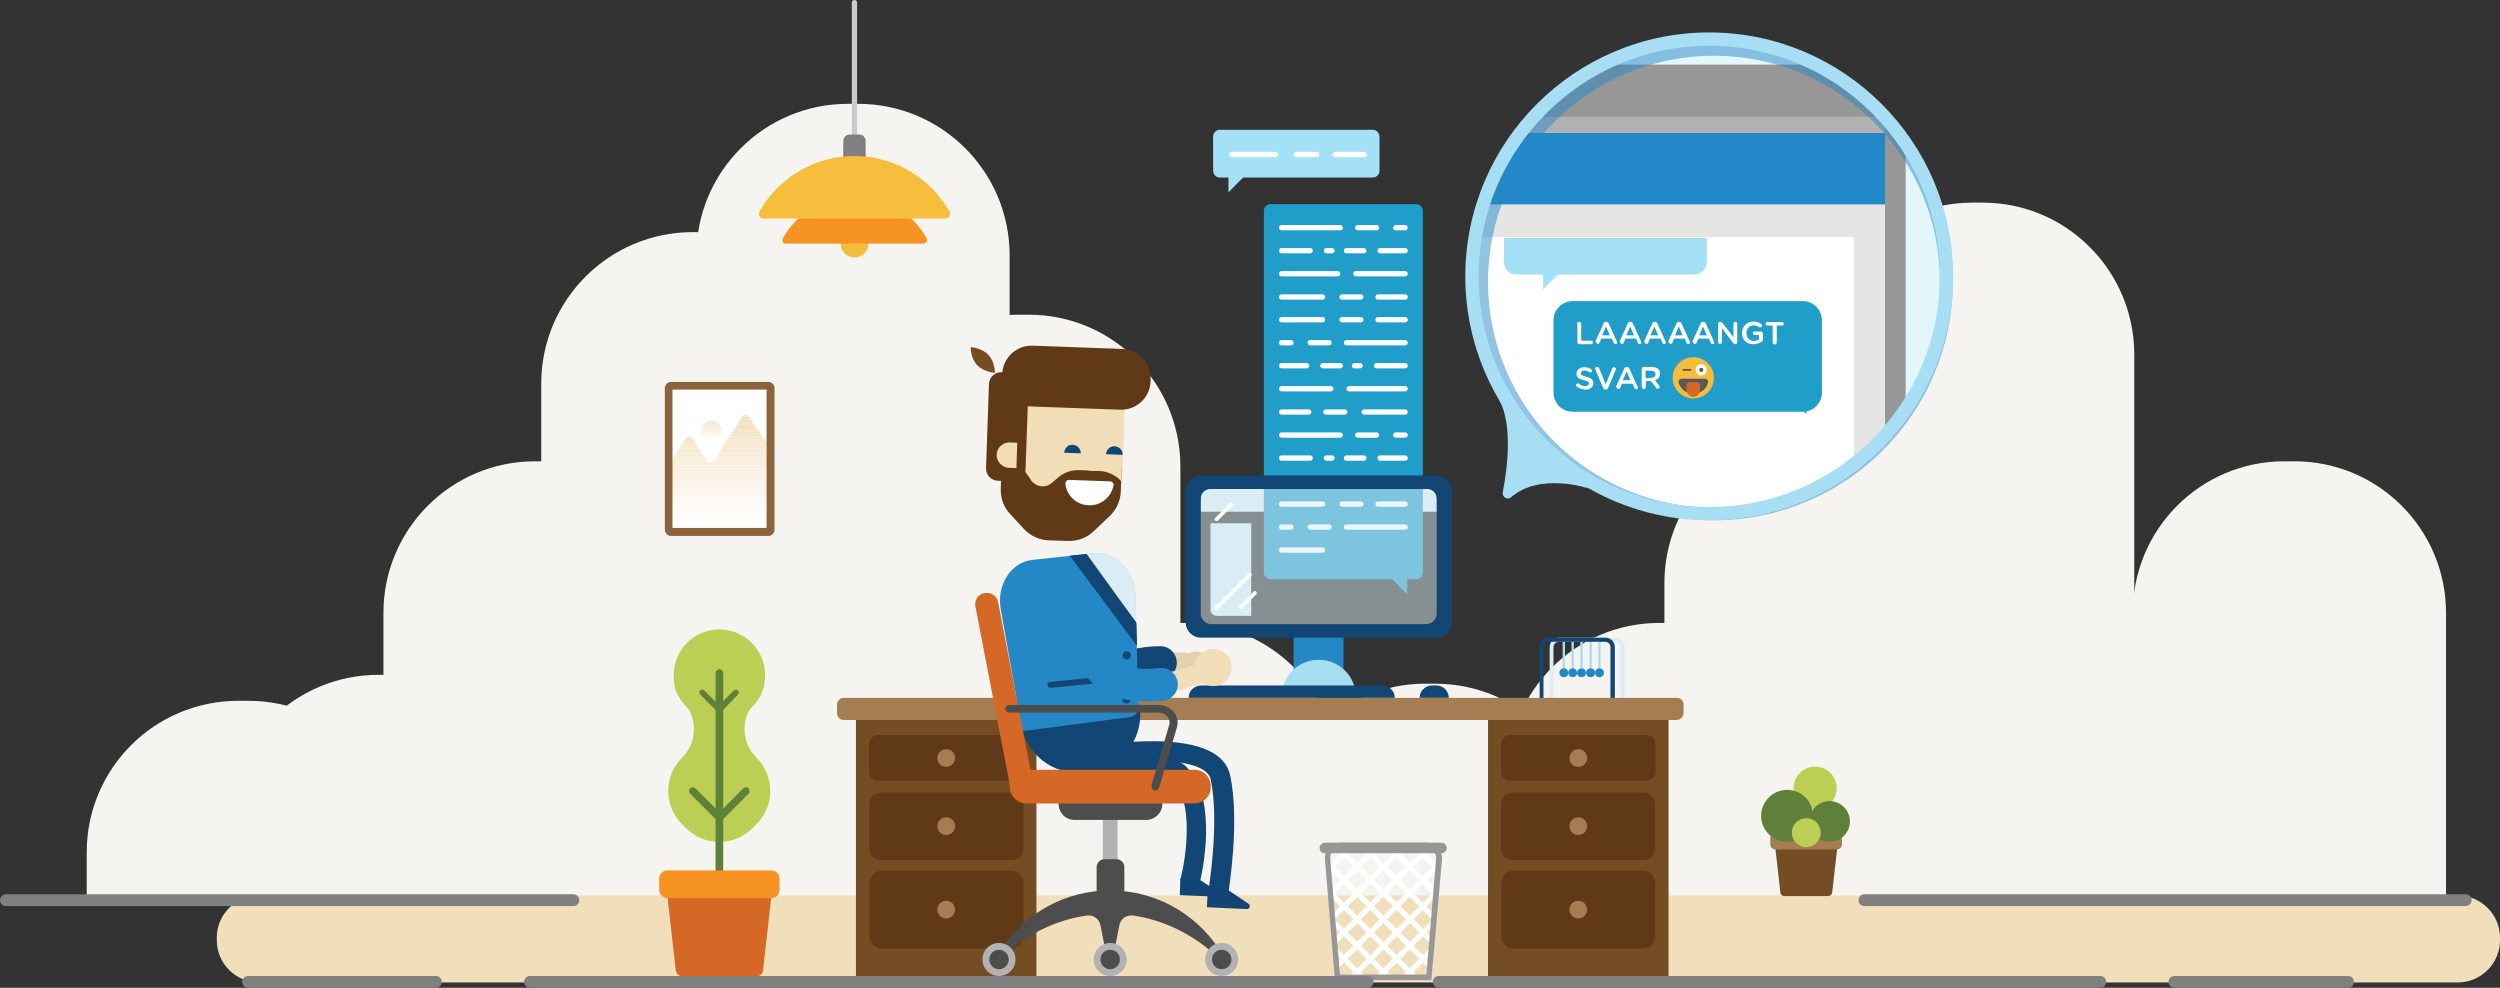 <?xml version="1.0" encoding="utf-8"?>
<!-- Generator: Adobe Illustrator 19.0.1, SVG Export Plug-In . SVG Version: 6.00 Build 0)  -->
<!DOCTYPE svg PUBLIC "-//W3C//DTD SVG 1.1//EN" "http://www.w3.org/Graphics/SVG/1.1/DTD/svg11.dtd">
<svg version="1.1" id="Layer_1" xmlns="http://www.w3.org/2000/svg" xmlns:xlink="http://www.w3.org/1999/xlink" x="0px" y="0px"
	 viewBox="0 0 847.6 334.9" style="enable-background:new 0 0 847.6 334.9;" xml:space="preserve">
<rect x="0" y="0" width="847.6" height="334.9" fill="#333333" stroke="none"/>
<style type="text/css">
	.st0{fill:#F6F4F1;}
	.st1{fill:#F1DEBA;}
	.st2{fill:#CBCBCB;}
	.st3{fill:#808080;}
	.st4{fill:#F6BC3B;}
	.st5{fill:#F69321;}
	.st6{fill:#F7BD3C;}
	.st7{fill:#FFFFFF;}
	.st8{clip-path:url(#SVGID_2_);}
	.st9{fill:#FFFFFE;}
	.st10{fill:#FFFEFD;}
	.st11{fill:#FEFEFC;}
	.st12{fill:#FEFDFB;}
	.st13{fill:#FEFDFA;}
	.st14{fill:#FEFCF9;}
	.st15{fill:#FEFCF8;}
	.st16{fill:#FDFBF7;}
	.st17{fill:#FDFBF6;}
	.st18{fill:#FDFAF5;}
	.st19{fill:#FDFAF4;}
	.st20{fill:#FDF9F3;}
	.st21{fill:#FCF9F2;}
	.st22{fill:#FCF8F1;}
	.st23{fill:#FCF8F0;}
	.st24{fill:#FCF7EF;}
	.st25{fill:#FCF7EE;}
	.st26{fill:#FBF6ED;}
	.st27{fill:#FBF6EC;}
	.st28{fill:#FBF5EB;}
	.st29{fill:#FBF5EA;}
	.st30{fill:#FAF4E9;}
	.st31{fill:#FAF4E8;}
	.st32{fill:#FAF3E7;}
	.st33{fill:#FAF3E6;}
	.st34{fill:#FAF2E5;}
	.st35{fill:#F9F2E4;}
	.st36{fill:#F9F1E3;}
	.st37{fill:#F9F1E2;}
	.st38{fill:#F9F0E1;}
	.st39{fill:#F9F0E0;}
	.st40{fill:#F8EFDF;}
	.st41{fill:#F8EFDE;}
	.st42{fill:#F8EFDD;}
	.st43{fill:#F8EEDB;}
	.st44{fill:#F8EEDA;}
	.st45{fill:#F7EDD9;}
	.st46{fill:#F7EDD8;}
	.st47{fill:#F7ECD7;}
	.st48{fill:#F7ECD6;}
	.st49{fill:#F7EBD5;}
	.st50{fill:#F6EBD4;}
	.st51{fill:#F6EAD3;}
	.st52{fill:#F6EAD2;}
	.st53{fill:#F6E9D1;}
	.st54{fill:#F6E9D0;}
	.st55{fill:#F5E8CF;}
	.st56{fill:#F5E8CE;}
	.st57{fill:#F5E7CD;}
	.st58{fill:#F5E7CC;}
	.st59{fill:#F5E6CB;}
	.st60{fill:#F4E6CA;}
	.st61{fill:#F4E5C9;}
	.st62{fill:#F4E5C8;}
	.st63{fill:#F4E4C7;}
	.st64{fill:#F3E4C6;}
	.st65{fill:#F3E3C5;}
	.st66{fill:#F3E3C4;}
	.st67{fill:#F3E2C3;}
	.st68{fill:#F3E2C2;}
	.st69{fill:#F2E1C1;}
	.st70{fill:#F2E1C0;}
	.st71{fill:#F2E0BF;}
	.st72{fill:#F2E0BE;}
	.st73{fill:#F2DFBD;}
	.st74{fill:#F1DFBC;}
	.st75{fill:#F1DEBB;}
	.st76{clip-path:url(#SVGID_4_);}
	.st77{fill:#8C633A;}
	.st78{fill:#DAEDF4;}
	.st79{fill:#209DC8;}
	.st80{fill:#A5E1F6;}
	.st81{fill:#754D25;}
	.st82{fill:#603A17;}
	.st83{fill:#A57D52;}
	.st84{fill:#2588C6;}
	.st85{fill:#114675;}
	.st86{opacity:0.5;}
	.st87{fill:#A8DEF3;}
	.st88{fill:#124575;}
	.st89{fill:#E2D1AF;}
	.st90{fill:#F1DEB9;}
	.st91{fill:#B2B2B2;}
	.st92{fill:#4D4D4D;}
	.st93{fill:#D66827;}
	.st94{fill:#979797;}
	.st95{fill:#BCCF54;}
	.st96{fill:#5E8039;}
	.st97{fill:#BCCE53;}
	.st98{fill:#5F8039;}
	.st99{clip-path:url(#SVGID_6_);}
	.st100{fill:#E3F6FC;}
	.st101{fill:#E5E5E4;}
	.st102{fill:#2388C7;}
	.st103{fill:#58595B;}
</style>
<g>
	<g>
		<g>
			<g>
				<path class="st0" d="M238.3,78.7h-3.4c-28.4,0-51.4,23-51.4,51.4v174.7h106.2V130.1C289.7,101.7,266.7,78.7,238.3,78.7z"/>
			</g>
		</g>
	</g>
	<g>
		<g>
			<g>
				<path class="st0" d="M348.8,106.7h-3.4c-28.4,0-51.4,23-51.4,51.4v146.6h106.2V158.2C400.2,129.8,377.2,106.7,348.8,106.7z"/>
			</g>
		</g>
	</g>
	<g>
		<g>
			<g>
				<path class="st0" d="M131.7,228.8h-3.4c-28.4,0-51.4,23-51.4,51.4v24.5h106.2v-24.5C183.1,251.8,160.1,228.8,131.7,228.8z"/>
			</g>
		</g>
	</g>
	<g>
		<g>
			<g>
				<path class="st0" d="M84.2,237.6h-3.4c-28.4,0-51.4,23-51.4,51.4v15.7h106.2V289C135.6,260.6,112.6,237.6,84.2,237.6z"/>
			</g>
		</g>
	</g>
	<g>
		<g>
			<g>
				<path class="st0" d="M184.8,156.4h-3.4c-28.4,0-51.4,23-51.4,51.4v96.9h106.2v-96.9C236.2,179.4,213.2,156.4,184.8,156.4z"/>
			</g>
		</g>
	</g>
	<g>
		<g>
			<g>
				<path class="st0" d="M619.1,146.3h-3.4c-28.4,0-51.4,23-51.4,51.4v107h106.2v-107C670.5,169.3,647.5,146.3,619.1,146.3z"/>
			</g>
		</g>
	</g>
	<g>
		<g>
			<g>
				<path class="st0" d="M402.3,211.2h-3.4c-28.4,0-51.4,23-51.4,51.4v42.2h106.2v-42.2C453.7,234.2,430.7,211.2,402.3,211.2z"/>
			</g>
		</g>
	</g>
	<g>
		<g>
			<g>
				<path class="st0" d="M566,211.2h-3.4c-28.4,0-51.4,23-51.4,51.4v42.2h106.2v-42.2C617.4,234.2,594.4,211.2,566,211.2z"/>
			</g>
		</g>
	</g>
	<g>
		<g>
			<g>
				<path class="st0" d="M486.6,231.8h-3.4c-28.4,0-51.4,23-51.4,51.4v21.6h106.2v-21.6C538.1,254.8,515,231.8,486.6,231.8z"/>
			</g>
		</g>
	</g>
	<g>
		<g>
			<g>
				<path class="st0" d="M290.9,35.2h-3.4c-28.4,0-51.4,23-51.4,51.4v218.1h106.2V86.6C342.3,58.2,319.3,35.2,290.9,35.2z"/>
			</g>
		</g>
	</g>
	<g>
		<g>
			<g>
				<path class="st0" d="M672.2,68.7h-3.4c-28.4,0-51.4,23-51.4,51.4v184.6h106.2V120.2C723.6,91.8,700.6,68.7,672.2,68.7z"/>
			</g>
		</g>
	</g>
	<g>
		<g>
			<g>
				<path class="st0" d="M777.9,156.4h-3.4c-28.4,0-51.4,23-51.4,51.4v96.9h106.2v-96.9C829.3,179.4,806.3,156.4,777.9,156.4z"/>
			</g>
		</g>
	</g>
	<g>
		<g>
			<path class="st1" d="M833.3,333.1H87.8c-7.8,0-14.3-6.4-14.3-14.3v-0.9c0-7.8,6.4-14.3,14.3-14.3h745.5c7.8,0,14.3,6.4,14.3,14.3
				v0.9C847.6,326.7,841.1,333.1,833.3,333.1z"/>
		</g>
	</g>
	<g>
		<g>
			<g>
				<path class="st2" d="M289.7,50.5c-0.5,0-0.9-0.4-0.9-0.9V0.9c0-0.5,0.4-0.9,0.9-0.9c0.5,0,0.9,0.4,0.9,0.9v48.7
					C290.6,50.1,290.2,50.5,289.7,50.5z"/>
			</g>
		</g>
	</g>
	<g>
		<g>
			<g>
				<path class="st3" d="M291.3,56.6h-3.2c-1.2,0-2.2-1-2.2-2.2v-6.6c0-1.2,1-2.2,2.2-2.2h3.2c1.2,0,2.2,1,2.2,2.2v6.6
					C293.5,55.6,292.5,56.6,291.3,56.6z"/>
			</g>
		</g>
	</g>
	<g>
		<g>
			<g>
				<circle class="st4" cx="289.7" cy="82.6" r="4.7"/>
			</g>
		</g>
	</g>
	<g>
		<g>
			<g>
				<path class="st5" d="M313.1,82.6c0.9,0,1.5-1,1.1-1.8c-4.8-8.5-13.9-14.3-24.4-14.3c-10.5,0-19.6,5.8-24.4,14.3
					c-0.5,0.8,0.1,1.8,1.1,1.8H313.1z"/>
			</g>
		</g>
	</g>
	<g>
		<g>
			<g>
				<path class="st6" d="M320.5,74.1c1.2,0,2-1.3,1.4-2.4c-6.3-11.2-18.4-18.8-32.2-18.8c-13.8,0-25.9,7.6-32.2,18.8
					c-0.6,1.1,0.2,2.4,1.4,2.4H320.5z"/>
			</g>
		</g>
	</g>
	<g>
		<g>
			<g>
				<path class="st7" d="M260.4,180.4h-32.9c-0.5,0-0.9-0.4-0.9-0.9v-47.8c0-0.5,0.4-0.9,0.9-0.9h32.9c0.5,0,0.9,0.4,0.9,0.9v47.8
					C261.3,180,260.9,180.4,260.4,180.4z"/>
			</g>
		</g>
	</g>
	<g>
		<g>
			<defs>
				<path id="SVGID_1_" d="M261.3,151.9l-7.6-10.7c-0.5-0.7-1.6-0.7-2.1,0.1l-9.6,15.1c-0.5,0.8-1.7,0.8-2.2,0l-5.1-7.8
					c-0.5-0.8-1.7-0.8-2.2,0l-5.9,9.5v18.5h34.6V151.9z"/>
			</defs>
			<clipPath id="SVGID_2_">
				<use xlink:href="#SVGID_1_"  style="overflow:visible;"/>
			</clipPath>
			<g class="st8">
				<g>
					<rect x="226.6" y="176.6" class="st7" width="34.6" height="0"/>
				</g>
			</g>
			<g class="st8">
				<g>
					<rect x="226.6" y="176.1" class="st7" width="34.6" height="0.5"/>
				</g>
			</g>
			<g class="st8">
				<g>
					<rect x="226.6" y="175.5" class="st9" width="34.6" height="0.5"/>
				</g>
			</g>
			<g class="st8">
				<g>
					<rect x="226.6" y="175" class="st10" width="34.6" height="0.5"/>
				</g>
			</g>
			<g class="st8">
				<g>
					<rect x="226.6" y="174.5" class="st11" width="34.6" height="0.5"/>
				</g>
			</g>
			<g class="st8">
				<g>
					<rect x="226.6" y="174" class="st12" width="34.6" height="0.5"/>
				</g>
			</g>
			<g class="st8">
				<g>
					<rect x="226.6" y="173.5" class="st13" width="34.6" height="0.5"/>
				</g>
			</g>
			<g class="st8">
				<g>
					<rect x="226.6" y="172.9" class="st14" width="34.6" height="0.5"/>
				</g>
			</g>
			<g class="st8">
				<g>
					<rect x="226.6" y="172.4" class="st15" width="34.6" height="0.5"/>
				</g>
			</g>
			<g class="st8">
				<g>
					<rect x="226.6" y="171.9" class="st16" width="34.6" height="0.5"/>
				</g>
			</g>
			<g class="st8">
				<g>
					<rect x="226.6" y="171.4" class="st17" width="34.6" height="0.5"/>
				</g>
			</g>
			<g class="st8">
				<g>
					<rect x="226.6" y="170.8" class="st18" width="34.6" height="0.5"/>
				</g>
			</g>
			<g class="st8">
				<g>
					<rect x="226.6" y="170.3" class="st19" width="34.6" height="0.5"/>
				</g>
			</g>
			<g class="st8">
				<g>
					<rect x="226.6" y="169.8" class="st20" width="34.6" height="0.5"/>
				</g>
			</g>
			<g class="st8">
				<g>
					<rect x="226.6" y="169.3" class="st21" width="34.6" height="0.5"/>
				</g>
			</g>
			<g class="st8">
				<g>
					<rect x="226.6" y="168.8" class="st22" width="34.6" height="0.5"/>
				</g>
			</g>
			<g class="st8">
				<g>
					<rect x="226.6" y="168.2" class="st23" width="34.6" height="0.5"/>
				</g>
			</g>
			<g class="st8">
				<g>
					<rect x="226.6" y="167.7" class="st24" width="34.6" height="0.5"/>
				</g>
			</g>
			<g class="st8">
				<g>
					<rect x="226.6" y="167.2" class="st25" width="34.6" height="0.5"/>
				</g>
			</g>
			<g class="st8">
				<g>
					<rect x="226.6" y="166.7" class="st26" width="34.6" height="0.5"/>
				</g>
			</g>
			<g class="st8">
				<g>
					<rect x="226.6" y="166.2" class="st27" width="34.6" height="0.5"/>
				</g>
			</g>
			<g class="st8">
				<g>
					<rect x="226.6" y="165.6" class="st28" width="34.6" height="0.5"/>
				</g>
			</g>
			<g class="st8">
				<g>
					<rect x="226.6" y="165.1" class="st29" width="34.6" height="0.5"/>
				</g>
			</g>
			<g class="st8">
				<g>
					<rect x="226.6" y="164.6" class="st30" width="34.6" height="0.5"/>
				</g>
			</g>
			<g class="st8">
				<g>
					<rect x="226.6" y="164.1" class="st31" width="34.6" height="0.5"/>
				</g>
			</g>
			<g class="st8">
				<g>
					<rect x="226.6" y="163.6" class="st32" width="34.6" height="0.5"/>
				</g>
			</g>
			<g class="st8">
				<g>
					<rect x="226.6" y="163" class="st33" width="34.6" height="0.5"/>
				</g>
			</g>
			<g class="st8">
				<g>
					<rect x="226.6" y="162.5" class="st34" width="34.6" height="0.5"/>
				</g>
			</g>
			<g class="st8">
				<g>
					<rect x="226.6" y="162" class="st35" width="34.6" height="0.5"/>
				</g>
			</g>
			<g class="st8">
				<g>
					<rect x="226.6" y="161.5" class="st36" width="34.6" height="0.5"/>
				</g>
			</g>
			<g class="st8">
				<g>
					<rect x="226.6" y="161" class="st37" width="34.6" height="0.5"/>
				</g>
			</g>
			<g class="st8">
				<g>
					<rect x="226.6" y="160.4" class="st38" width="34.6" height="0.5"/>
				</g>
			</g>
			<g class="st8">
				<g>
					<rect x="226.6" y="159.9" class="st39" width="34.6" height="0.5"/>
				</g>
			</g>
			<g class="st8">
				<g>
					<rect x="226.6" y="159.4" class="st40" width="34.6" height="0.5"/>
				</g>
			</g>
			<g class="st8">
				<g>
					<rect x="226.6" y="158.9" class="st41" width="34.6" height="0.5"/>
				</g>
			</g>
			<g class="st8">
				<g>
					<rect x="226.6" y="158.3" class="st42" width="34.6" height="0.5"/>
				</g>
			</g>
			<g class="st8">
				<g>
					<rect x="226.6" y="157.8" class="st43" width="34.6" height="0.5"/>
				</g>
			</g>
			<g class="st8">
				<g>
					<rect x="226.6" y="157.3" class="st44" width="34.6" height="0.5"/>
				</g>
			</g>
			<g class="st8">
				<g>
					<rect x="226.6" y="156.8" class="st45" width="34.6" height="0.5"/>
				</g>
			</g>
			<g class="st8">
				<g>
					<rect x="226.6" y="156.3" class="st46" width="34.6" height="0.5"/>
				</g>
			</g>
			<g class="st8">
				<g>
					<rect x="226.6" y="155.7" class="st47" width="34.6" height="0.5"/>
				</g>
			</g>
			<g class="st8">
				<g>
					<rect x="226.6" y="155.2" class="st48" width="34.6" height="0.5"/>
				</g>
			</g>
			<g class="st8">
				<g>
					<rect x="226.6" y="154.7" class="st49" width="34.6" height="0.5"/>
				</g>
			</g>
			<g class="st8">
				<g>
					<rect x="226.6" y="154.2" class="st50" width="34.6" height="0.5"/>
				</g>
			</g>
			<g class="st8">
				<g>
					<rect x="226.6" y="153.7" class="st51" width="34.6" height="0.5"/>
				</g>
			</g>
			<g class="st8">
				<g>
					<rect x="226.6" y="153.1" class="st52" width="34.6" height="0.5"/>
				</g>
			</g>
			<g class="st8">
				<g>
					<rect x="226.6" y="152.6" class="st53" width="34.6" height="0.5"/>
				</g>
			</g>
			<g class="st8">
				<g>
					<rect x="226.6" y="152.1" class="st54" width="34.6" height="0.5"/>
				</g>
			</g>
			<g class="st8">
				<g>
					<rect x="226.6" y="151.6" class="st55" width="34.6" height="0.5"/>
				</g>
			</g>
			<g class="st8">
				<g>
					<rect x="226.6" y="151.1" class="st56" width="34.6" height="0.5"/>
				</g>
			</g>
			<g class="st8">
				<g>
					<rect x="226.6" y="150.5" class="st57" width="34.6" height="0.5"/>
				</g>
			</g>
			<g class="st8">
				<g>
					<rect x="226.6" y="150" class="st58" width="34.6" height="0.5"/>
				</g>
			</g>
			<g class="st8">
				<g>
					<rect x="226.6" y="149.5" class="st59" width="34.6" height="0.5"/>
				</g>
			</g>
			<g class="st8">
				<g>
					<rect x="226.6" y="149" class="st60" width="34.6" height="0.5"/>
				</g>
			</g>
			<g class="st8">
				<g>
					<rect x="226.6" y="148.5" class="st61" width="34.6" height="0.5"/>
				</g>
			</g>
			<g class="st8">
				<g>
					<rect x="226.6" y="147.9" class="st62" width="34.6" height="0.5"/>
				</g>
			</g>
			<g class="st8">
				<g>
					<rect x="226.6" y="147.4" class="st63" width="34.6" height="0.5"/>
				</g>
			</g>
			<g class="st8">
				<g>
					<rect x="226.6" y="146.9" class="st64" width="34.6" height="0.5"/>
				</g>
			</g>
			<g class="st8">
				<g>
					<rect x="226.6" y="146.4" class="st65" width="34.6" height="0.5"/>
				</g>
			</g>
			<g class="st8">
				<g>
					<rect x="226.6" y="145.9" class="st66" width="34.6" height="0.5"/>
				</g>
			</g>
			<g class="st8">
				<g>
					<rect x="226.6" y="145.3" class="st67" width="34.6" height="0.5"/>
				</g>
			</g>
			<g class="st8">
				<g>
					<rect x="226.6" y="144.8" class="st68" width="34.6" height="0.5"/>
				</g>
			</g>
			<g class="st8">
				<g>
					<rect x="226.6" y="144.3" class="st69" width="34.6" height="0.5"/>
				</g>
			</g>
			<g class="st8">
				<g>
					<rect x="226.6" y="143.8" class="st70" width="34.6" height="0.5"/>
				</g>
			</g>
			<g class="st8">
				<g>
					<rect x="226.6" y="143.2" class="st71" width="34.6" height="0.5"/>
				</g>
			</g>
			<g class="st8">
				<g>
					<rect x="226.6" y="142.7" class="st72" width="34.6" height="0.5"/>
				</g>
			</g>
			<g class="st8">
				<g>
					<rect x="226.6" y="142.2" class="st73" width="34.6" height="0.5"/>
				</g>
			</g>
			<g class="st8">
				<g>
					<rect x="226.6" y="141.7" class="st74" width="34.6" height="0.5"/>
				</g>
			</g>
			<g class="st8">
				<g>
					<rect x="226.6" y="141.2" class="st75" width="34.6" height="0.5"/>
				</g>
			</g>
			<g class="st8">
				<g>
					<rect x="226.6" y="140.6" class="st1" width="34.6" height="0.5"/>
				</g>
			</g>
			<g class="st8">
				<g>
					<rect x="226.6" y="140.4" class="st1" width="34.6" height="0.2"/>
				</g>
			</g>
		</g>
	</g>
	<g>
		<g>
			<defs>
				<circle id="SVGID_3_" cx="241.2" cy="146.2" r="3.5"/>
			</defs>
			<clipPath id="SVGID_4_">
				<use xlink:href="#SVGID_3_"  style="overflow:visible;"/>
			</clipPath>
			<g class="st76">
				<g>
					<rect x="237.6" y="149.7" class="st7" width="7" height="0"/>
				</g>
			</g>
			<g class="st76">
				<g>
					<rect x="237.6" y="149.6" class="st7" width="7" height="0.1"/>
				</g>
			</g>
			<g class="st76">
				<g>
					<rect x="237.6" y="149.5" class="st9" width="7" height="0.1"/>
				</g>
			</g>
			<g class="st76">
				<g>
					<rect x="237.6" y="149.4" class="st10" width="7" height="0.1"/>
				</g>
			</g>
			<g class="st76">
				<g>
					<rect x="237.6" y="149.3" class="st11" width="7" height="0.1"/>
				</g>
			</g>
			<g class="st76">
				<g>
					<rect x="237.6" y="149.2" class="st12" width="7" height="0.1"/>
				</g>
			</g>
			<g class="st76">
				<g>
					<rect x="237.6" y="149.1" class="st13" width="7" height="0.1"/>
				</g>
			</g>
			<g class="st76">
				<g>
					<rect x="237.6" y="149" class="st14" width="7" height="0.1"/>
				</g>
			</g>
			<g class="st76">
				<g>
					<rect x="237.6" y="148.9" class="st15" width="7" height="0.1"/>
				</g>
			</g>
			<g class="st76">
				<g>
					<rect x="237.6" y="148.8" class="st16" width="7" height="0.1"/>
				</g>
			</g>
			<g class="st76">
				<g>
					<rect x="237.6" y="148.7" class="st17" width="7" height="0.1"/>
				</g>
			</g>
			<g class="st76">
				<g>
					<rect x="237.6" y="148.6" class="st18" width="7" height="0.1"/>
				</g>
			</g>
			<g class="st76">
				<g>
					<rect x="237.6" y="148.5" class="st19" width="7" height="0.1"/>
				</g>
			</g>
			<g class="st76">
				<g>
					<rect x="237.6" y="148.4" class="st20" width="7" height="0.1"/>
				</g>
			</g>
			<g class="st76">
				<g>
					<rect x="237.6" y="148.3" class="st21" width="7" height="0.1"/>
				</g>
			</g>
			<g class="st76">
				<g>
					<rect x="237.6" y="148.2" class="st22" width="7" height="0.1"/>
				</g>
			</g>
			<g class="st76">
				<g>
					<rect x="237.6" y="148.1" class="st23" width="7" height="0.1"/>
				</g>
			</g>
			<g class="st76">
				<g>
					<rect x="237.6" y="148" class="st24" width="7" height="0.1"/>
				</g>
			</g>
			<g class="st76">
				<g>
					<rect x="237.6" y="147.9" class="st25" width="7" height="0.1"/>
				</g>
			</g>
			<g class="st76">
				<g>
					<rect x="237.6" y="147.8" class="st26" width="7" height="0.1"/>
				</g>
			</g>
			<g class="st76">
				<g>
					<rect x="237.6" y="147.7" class="st27" width="7" height="0.1"/>
				</g>
			</g>
			<g class="st76">
				<g>
					<rect x="237.6" y="147.6" class="st28" width="7" height="0.1"/>
				</g>
			</g>
			<g class="st76">
				<g>
					<rect x="237.6" y="147.5" class="st29" width="7" height="0.1"/>
				</g>
			</g>
			<g class="st76">
				<g>
					<rect x="237.6" y="147.4" class="st30" width="7" height="0.1"/>
				</g>
			</g>
			<g class="st76">
				<g>
					<rect x="237.6" y="147.3" class="st31" width="7" height="0.1"/>
				</g>
			</g>
			<g class="st76">
				<g>
					<rect x="237.6" y="147.2" class="st32" width="7" height="0.1"/>
				</g>
			</g>
			<g class="st76">
				<g>
					<rect x="237.6" y="147.1" class="st33" width="7" height="0.1"/>
				</g>
			</g>
			<g class="st76">
				<g>
					<rect x="237.6" y="147" class="st34" width="7" height="0.1"/>
				</g>
			</g>
			<g class="st76">
				<g>
					<rect x="237.6" y="146.9" class="st35" width="7" height="0.1"/>
				</g>
			</g>
			<g class="st76">
				<g>
					<rect x="237.6" y="146.8" class="st36" width="7" height="0.1"/>
				</g>
			</g>
			<g class="st76">
				<g>
					<rect x="237.6" y="146.7" class="st37" width="7" height="0.1"/>
				</g>
			</g>
			<g class="st76">
				<g>
					<rect x="237.6" y="146.6" class="st38" width="7" height="0.1"/>
				</g>
			</g>
			<g class="st76">
				<g>
					<rect x="237.6" y="146.5" class="st39" width="7" height="0.1"/>
				</g>
			</g>
			<g class="st76">
				<g>
					<rect x="237.6" y="146.4" class="st40" width="7" height="0.1"/>
				</g>
			</g>
			<g class="st76">
				<g>
					<rect x="237.6" y="146.3" class="st41" width="7" height="0.1"/>
				</g>
			</g>
			<g class="st76">
				<g>
					<rect x="237.6" y="146.2" class="st42" width="7" height="0.1"/>
				</g>
			</g>
			<g class="st76">
				<g>
					<rect x="237.6" y="146.1" class="st43" width="7" height="0.1"/>
				</g>
			</g>
			<g class="st76">
				<g>
					<rect x="237.6" y="146" class="st44" width="7" height="0.1"/>
				</g>
			</g>
			<g class="st76">
				<g>
					<rect x="237.6" y="145.9" class="st45" width="7" height="0.1"/>
				</g>
			</g>
			<g class="st76">
				<g>
					<rect x="237.6" y="145.8" class="st46" width="7" height="0.1"/>
				</g>
			</g>
			<g class="st76">
				<g>
					<rect x="237.6" y="145.7" class="st47" width="7" height="0.1"/>
				</g>
			</g>
			<g class="st76">
				<g>
					<rect x="237.6" y="145.6" class="st48" width="7" height="0.1"/>
				</g>
			</g>
			<g class="st76">
				<g>
					<rect x="237.6" y="145.5" class="st49" width="7" height="0.1"/>
				</g>
			</g>
			<g class="st76">
				<g>
					<rect x="237.6" y="145.4" class="st50" width="7" height="0.1"/>
				</g>
			</g>
			<g class="st76">
				<g>
					<rect x="237.6" y="145.2" class="st51" width="7" height="0.1"/>
				</g>
			</g>
			<g class="st76">
				<g>
					<rect x="237.6" y="145.1" class="st52" width="7" height="0.1"/>
				</g>
			</g>
			<g class="st76">
				<g>
					<rect x="237.6" y="145" class="st53" width="7" height="0.1"/>
				</g>
			</g>
			<g class="st76">
				<g>
					<rect x="237.6" y="144.9" class="st54" width="7" height="0.1"/>
				</g>
			</g>
			<g class="st76">
				<g>
					<rect x="237.6" y="144.8" class="st55" width="7" height="0.1"/>
				</g>
			</g>
			<g class="st76">
				<g>
					<rect x="237.6" y="144.7" class="st56" width="7" height="0.1"/>
				</g>
			</g>
			<g class="st76">
				<g>
					<rect x="237.6" y="144.6" class="st57" width="7" height="0.1"/>
				</g>
			</g>
			<g class="st76">
				<g>
					<rect x="237.6" y="144.5" class="st58" width="7" height="0.1"/>
				</g>
			</g>
			<g class="st76">
				<g>
					<rect x="237.6" y="144.4" class="st59" width="7" height="0.1"/>
				</g>
			</g>
			<g class="st76">
				<g>
					<rect x="237.6" y="144.3" class="st60" width="7" height="0.1"/>
				</g>
			</g>
			<g class="st76">
				<g>
					<rect x="237.6" y="144.2" class="st61" width="7" height="0.1"/>
				</g>
			</g>
			<g class="st76">
				<g>
					<rect x="237.6" y="144.1" class="st62" width="7" height="0.1"/>
				</g>
			</g>
			<g class="st76">
				<g>
					<rect x="237.6" y="144" class="st63" width="7" height="0.1"/>
				</g>
			</g>
			<g class="st76">
				<g>
					<rect x="237.6" y="143.9" class="st64" width="7" height="0.1"/>
				</g>
			</g>
			<g class="st76">
				<g>
					<rect x="237.6" y="143.8" class="st65" width="7" height="0.1"/>
				</g>
			</g>
			<g class="st76">
				<g>
					<rect x="237.6" y="143.7" class="st66" width="7" height="0.1"/>
				</g>
			</g>
			<g class="st76">
				<g>
					<rect x="237.6" y="143.6" class="st67" width="7" height="0.1"/>
				</g>
			</g>
			<g class="st76">
				<g>
					<rect x="237.6" y="143.5" class="st68" width="7" height="0.1"/>
				</g>
			</g>
			<g class="st76">
				<g>
					<rect x="237.6" y="143.4" class="st69" width="7" height="0.1"/>
				</g>
			</g>
			<g class="st76">
				<g>
					<rect x="237.6" y="143.3" class="st70" width="7" height="0.1"/>
				</g>
			</g>
			<g class="st76">
				<g>
					<rect x="237.6" y="143.2" class="st71" width="7" height="0.1"/>
				</g>
			</g>
			<g class="st76">
				<g>
					<rect x="237.6" y="143.1" class="st72" width="7" height="0.1"/>
				</g>
			</g>
			<g class="st76">
				<g>
					<rect x="237.6" y="143" class="st73" width="7" height="0.1"/>
				</g>
			</g>
			<g class="st76">
				<g>
					<rect x="237.6" y="142.9" class="st74" width="7" height="0.1"/>
				</g>
			</g>
			<g class="st76">
				<g>
					<rect x="237.6" y="142.8" class="st75" width="7" height="0.1"/>
				</g>
			</g>
			<g class="st76">
				<g>
					<rect x="237.6" y="142.7" class="st1" width="7" height="0.1"/>
				</g>
			</g>
		</g>
	</g>
	<g>
		<g>
			<g>
				<path class="st77" d="M260.5,181.7h-33c-1.2,0-2.1-1-2.1-2.1v-48c0-1.2,1-2.1,2.1-2.1h33c1.2,0,2.1,1,2.1,2.1v48
					C262.6,180.8,261.6,181.7,260.5,181.7z M228,179h31.9v-46.9H228V179z"/>
			</g>
		</g>
	</g>
	<g>
		<g>
			<g>
				<g>
					<path class="st78" d="M487.1,173.5v-4.6c0-1.8-1.4-3.2-3.2-3.2h-73.6c-1.8,0-3.2,1.4-3.2,3.2v4.6H487.1z"/>
				</g>
			</g>
		</g>
		<g>
			<g>
				<g>
					<g>
						<path class="st79" d="M480.1,196.4h-49.3c-1.2,0-2.3-1-2.3-2.3V71.5c0-1.2,1-2.3,2.3-2.3h49.3c1.2,0,2.3,1,2.3,2.3v122.7
							C482.3,195.4,481.3,196.4,480.1,196.4z"/>
					</g>
				</g>
			</g>
			<g>
				<g>
					<g>
						<polygon class="st79" points="477.1,201.5 477.1,193.7 469.4,193.7 						"/>
					</g>
				</g>
			</g>
			<g>
				<g>
					<g>
						<path class="st80" d="M413.6,60.2h51.8c1.2,0,2.3-1,2.3-2.3V46.3c0-1.2-1-2.3-2.3-2.3h-51.8c-1.2,0-2.3,1-2.3,2.3v11.5
							C411.3,59.1,412.3,60.2,413.6,60.2z"/>
					</g>
				</g>
			</g>
			<g>
				<g>
					<g>
						<polygon class="st80" points="416.5,65.2 416.5,57.4 424.2,57.4 						"/>
					</g>
				</g>
			</g>
			<g>
				<g>
					<g>
						<g>
							<path class="st7" d="M432.5,53.3h-14.9c-0.5,0-0.9-0.4-0.9-0.9c0-0.5,0.4-0.9,0.9-0.9h14.9c0.5,0,0.9,0.4,0.9,0.9
								C433.4,52.9,433,53.3,432.5,53.3z"/>
						</g>
					</g>
				</g>
				<g>
					<g>
						<g>
							<path class="st7" d="M462.5,53.3h-9.9c-0.5,0-0.9-0.4-0.9-0.9c0-0.5,0.4-0.9,0.9-0.9h9.9c0.5,0,0.9,0.4,0.9,0.9
								C463.4,52.9,463,53.3,462.5,53.3z"/>
						</g>
					</g>
				</g>
				<g>
					<g>
						<g>
							<path class="st7" d="M446.4,53.3h-6.9c-0.5,0-0.9-0.4-0.9-0.9c0-0.5,0.4-0.9,0.9-0.9h6.9c0.5,0,0.9,0.4,0.9,0.9
								C447.3,52.9,446.9,53.3,446.4,53.3z"/>
						</g>
					</g>
				</g>
			</g>
			<g>
				<g>
					<g>
						<g>
							<path class="st7" d="M448.4,109.3h-13.9c-0.5,0-0.9-0.4-0.9-0.9s0.4-0.9,0.9-0.9h13.9c0.5,0,0.9,0.4,0.9,0.9
								S448.9,109.3,448.4,109.3z"/>
						</g>
					</g>
				</g>
				<g>
					<g>
						<g>
							<path class="st7" d="M476.4,109.3h-9.2c-0.5,0-0.9-0.4-0.9-0.9s0.4-0.9,0.9-0.9h9.2c0.5,0,0.9,0.4,0.9,0.9
								S476.9,109.3,476.4,109.3z"/>
						</g>
					</g>
				</g>
				<g>
					<g>
						<g>
							<path class="st7" d="M461.4,109.3h-6.4c-0.5,0-0.9-0.4-0.9-0.9s0.4-0.9,0.9-0.9h6.4c0.5,0,0.9,0.4,0.9,0.9
								S461.8,109.3,461.4,109.3z"/>
						</g>
					</g>
				</g>
				<g>
					<g>
						<g>
							<path class="st7" d="M444.2,156.2h-9.7c-0.5,0-0.9-0.4-0.9-0.9s0.4-0.9,0.9-0.9h9.7c0.5,0,0.9,0.4,0.9,0.9
								S444.7,156.2,444.2,156.2z"/>
						</g>
					</g>
				</g>
				<g>
					<g>
						<g>
							<path class="st7" d="M476.4,156.2h-8.5c-0.5,0-0.9-0.4-0.9-0.9s0.4-0.9,0.9-0.9h8.5c0.5,0,0.9,0.4,0.9,0.9
								S476.9,156.2,476.4,156.2z"/>
						</g>
					</g>
				</g>
				<g>
					<g>
						<g>
							<path class="st7" d="M462.4,156.2h-5.9c-0.5,0-0.9-0.4-0.9-0.9s0.4-0.9,0.9-0.9h5.9c0.5,0,0.9,0.4,0.9,0.9
								S462.9,156.2,462.4,156.2z"/>
						</g>
					</g>
				</g>
				<g>
					<g>
						<g>
							<path class="st7" d="M451.6,156.2h-1.9c-0.5,0-0.9-0.4-0.9-0.9s0.4-0.9,0.9-0.9h1.9c0.5,0,0.9,0.4,0.9,0.9
								S452.1,156.2,451.6,156.2z"/>
						</g>
					</g>
				</g>
				<g>
					<g>
						<g>
							<path class="st7" d="M453.5,164h-19c-0.5,0-0.9-0.4-0.9-0.9c0-0.5,0.4-0.9,0.9-0.9h19c0.5,0,0.9,0.4,0.9,0.9
								C454.4,163.6,454,164,453.5,164z"/>
						</g>
					</g>
				</g>
				<g>
					<g>
						<g>
							<path class="st7" d="M476.4,164h-16.7c-0.5,0-0.9-0.4-0.9-0.9c0-0.5,0.4-0.9,0.9-0.9h16.7c0.5,0,0.9,0.4,0.9,0.9
								C477.3,163.6,476.9,164,476.4,164z"/>
						</g>
					</g>
				</g>
				<g>
					<g>
						<g>
							<path class="st7" d="M448.4,171.8h-13.9c-0.5,0-0.9-0.4-0.9-0.9s0.4-0.9,0.9-0.9h13.9c0.5,0,0.9,0.4,0.9,0.9
								S448.9,171.8,448.4,171.8z"/>
						</g>
					</g>
				</g>
				<g>
					<g>
						<g>
							<path class="st7" d="M476.4,171.8h-9.2c-0.5,0-0.9-0.4-0.9-0.9s0.4-0.9,0.9-0.9h9.2c0.5,0,0.9,0.4,0.9,0.9
								S476.9,171.8,476.4,171.8z"/>
						</g>
					</g>
				</g>
				<g>
					<g>
						<g>
							<path class="st7" d="M461.4,171.8h-6.4c-0.5,0-0.9-0.4-0.9-0.9s0.4-0.9,0.9-0.9h6.4c0.5,0,0.9,0.4,0.9,0.9
								S461.8,171.8,461.4,171.8z"/>
						</g>
					</g>
				</g>
				<g>
					<g>
						<g>
							<path class="st7" d="M437.7,179.6h-3.2c-0.5,0-0.9-0.4-0.9-0.9s0.4-0.9,0.9-0.9h3.2c0.5,0,0.9,0.4,0.9,0.9
								S438.2,179.6,437.7,179.6z"/>
						</g>
					</g>
				</g>
				<g>
					<g>
						<g>
							<path class="st7" d="M476.4,179.6h-19.9c-0.5,0-0.9-0.4-0.9-0.9s0.4-0.9,0.9-0.9h19.9c0.5,0,0.9,0.4,0.9,0.9
								S476.9,179.6,476.4,179.6z"/>
						</g>
					</g>
				</g>
				<g>
					<g>
						<g>
							<path class="st7" d="M450.6,179.6h-6.4c-0.5,0-0.9-0.4-0.9-0.9s0.4-0.9,0.9-0.9h6.4c0.5,0,0.9,0.4,0.9,0.9
								S451.1,179.6,450.6,179.6z"/>
						</g>
					</g>
				</g>
				<g>
					<g>
						<g>
							<path class="st7" d="M448.4,187.4h-13.9c-0.5,0-0.9-0.4-0.9-0.9s0.4-0.9,0.9-0.9h13.9c0.5,0,0.9,0.4,0.9,0.9
								S448.9,187.4,448.4,187.4z"/>
						</g>
					</g>
				</g>
				<g>
					<g>
						<g>
							<path class="st7" d="M476.4,124.9h-9.7c-0.5,0-0.9-0.4-0.9-0.9s0.4-0.9,0.9-0.9h9.7c0.5,0,0.9,0.4,0.9,0.9
								S476.9,124.9,476.4,124.9z"/>
						</g>
					</g>
				</g>
				<g>
					<g>
						<g>
							<path class="st7" d="M443,124.9h-8.5c-0.5,0-0.9-0.4-0.9-0.9s0.4-0.9,0.9-0.9h8.5c0.5,0,0.9,0.4,0.9,0.9
								S443.5,124.9,443,124.9z"/>
						</g>
					</g>
				</g>
				<g>
					<g>
						<g>
							<path class="st7" d="M454.4,124.9h-5.9c-0.5,0-0.9-0.4-0.9-0.9s0.4-0.9,0.9-0.9h5.9c0.5,0,0.9,0.4,0.9,0.9
								S454.9,124.9,454.4,124.9z"/>
						</g>
					</g>
				</g>
				<g>
					<g>
						<g>
							<path class="st7" d="M461.1,124.9h-1.9c-0.5,0-0.9-0.4-0.9-0.9s0.4-0.9,0.9-0.9h1.9c0.5,0,0.9,0.4,0.9,0.9
								S461.6,124.9,461.1,124.9z"/>
						</g>
					</g>
				</g>
				<g>
					<g>
						<g>
							<path class="st7" d="M476.4,132.7h-19c-0.5,0-0.9-0.4-0.9-0.9c0-0.5,0.4-0.9,0.9-0.9h19c0.5,0,0.9,0.4,0.9,0.9
								C477.3,132.3,476.9,132.7,476.4,132.7z"/>
						</g>
					</g>
				</g>
				<g>
					<g>
						<g>
							<path class="st7" d="M451.2,132.7h-16.7c-0.5,0-0.9-0.4-0.9-0.9c0-0.5,0.4-0.9,0.9-0.9h16.7c0.5,0,0.9,0.4,0.9,0.9
								C452.1,132.3,451.7,132.7,451.2,132.7z"/>
						</g>
					</g>
				</g>
				<g>
					<g>
						<g>
							<path class="st7" d="M476.4,140.6h-13.9c-0.5,0-0.9-0.4-0.9-0.9s0.4-0.9,0.9-0.9h13.9c0.5,0,0.9,0.4,0.9,0.9
								S476.9,140.6,476.4,140.6z"/>
						</g>
					</g>
				</g>
				<g>
					<g>
						<g>
							<path class="st7" d="M443.7,140.6h-9.2c-0.5,0-0.9-0.4-0.9-0.9s0.4-0.9,0.9-0.9h9.2c0.5,0,0.9,0.4,0.9,0.9
								S444.2,140.6,443.7,140.6z"/>
						</g>
					</g>
				</g>
				<g>
					<g>
						<g>
							<path class="st7" d="M455.9,140.6h-6.4c-0.5,0-0.9-0.4-0.9-0.9s0.4-0.9,0.9-0.9h6.4c0.5,0,0.9,0.4,0.9,0.9
								S456.4,140.6,455.9,140.6z"/>
						</g>
					</g>
				</g>
				<g>
					<g>
						<g>
							<path class="st7" d="M476.4,148.4h-3.2c-0.5,0-0.9-0.4-0.9-0.9s0.4-0.9,0.9-0.9h3.2c0.5,0,0.9,0.4,0.9,0.9
								S476.9,148.4,476.4,148.4z"/>
						</g>
					</g>
				</g>
				<g>
					<g>
						<g>
							<path class="st7" d="M454.4,148.4h-19.9c-0.5,0-0.9-0.4-0.9-0.9s0.4-0.9,0.9-0.9h19.9c0.5,0,0.9,0.4,0.9,0.9
								S454.9,148.4,454.4,148.4z"/>
						</g>
					</g>
				</g>
				<g>
					<g>
						<g>
							<path class="st7" d="M466.7,148.4h-6.4c-0.5,0-0.9-0.4-0.9-0.9s0.4-0.9,0.9-0.9h6.4c0.5,0,0.9,0.4,0.9,0.9
								S467.2,148.4,466.7,148.4z"/>
						</g>
					</g>
				</g>
				<g>
					<g>
						<g>
							<path class="st7" d="M444.2,85.9h-9.7c-0.5,0-0.9-0.4-0.9-0.9s0.4-0.9,0.9-0.9h9.7c0.5,0,0.9,0.4,0.9,0.9
								S444.7,85.9,444.2,85.9z"/>
						</g>
					</g>
				</g>
				<g>
					<g>
						<g>
							<path class="st7" d="M476.4,85.9h-8.5c-0.5,0-0.9-0.4-0.9-0.9s0.4-0.9,0.9-0.9h8.5c0.5,0,0.9,0.4,0.9,0.9
								S476.9,85.9,476.4,85.9z"/>
						</g>
					</g>
				</g>
				<g>
					<g>
						<g>
							<path class="st7" d="M462.4,85.9h-5.9c-0.5,0-0.9-0.4-0.9-0.9s0.4-0.9,0.9-0.9h5.9c0.5,0,0.9,0.4,0.9,0.9
								S462.9,85.9,462.4,85.9z"/>
						</g>
					</g>
				</g>
				<g>
					<g>
						<g>
							<path class="st7" d="M451.6,85.9h-1.9c-0.5,0-0.9-0.4-0.9-0.9s0.4-0.9,0.9-0.9h1.9c0.5,0,0.9,0.4,0.9,0.9
								S452.1,85.9,451.6,85.9z"/>
						</g>
					</g>
				</g>
				<g>
					<g>
						<g>
							<path class="st7" d="M453.5,93.7h-19c-0.5,0-0.9-0.4-0.9-0.9s0.4-0.9,0.9-0.9h19c0.5,0,0.9,0.4,0.9,0.9S454,93.7,453.5,93.7z
								"/>
						</g>
					</g>
				</g>
				<g>
					<g>
						<g>
							<path class="st7" d="M476.4,93.7h-16.7c-0.5,0-0.9-0.4-0.9-0.9s0.4-0.9,0.9-0.9h16.7c0.5,0,0.9,0.4,0.9,0.9
								S476.9,93.7,476.4,93.7z"/>
						</g>
					</g>
				</g>
				<g>
					<g>
						<g>
							<path class="st7" d="M448.4,101.6h-13.9c-0.5,0-0.9-0.4-0.9-0.9c0-0.5,0.4-0.9,0.9-0.9h13.9c0.5,0,0.9,0.4,0.9,0.9
								C449.3,101.2,448.9,101.6,448.4,101.6z"/>
						</g>
					</g>
				</g>
				<g>
					<g>
						<g>
							<path class="st7" d="M476.4,101.6h-9.2c-0.5,0-0.9-0.4-0.9-0.9c0-0.5,0.4-0.9,0.9-0.9h9.2c0.5,0,0.9,0.4,0.9,0.9
								C477.3,101.2,476.9,101.6,476.4,101.6z"/>
						</g>
					</g>
				</g>
				<g>
					<g>
						<g>
							<path class="st7" d="M461.4,101.6h-6.4c-0.5,0-0.9-0.4-0.9-0.9c0-0.5,0.4-0.9,0.9-0.9h6.4c0.5,0,0.9,0.4,0.9,0.9
								C462.2,101.2,461.8,101.6,461.4,101.6z"/>
						</g>
					</g>
				</g>
				<g>
					<g>
						<g>
							<path class="st7" d="M476.4,78.1h-3.2c-0.5,0-0.9-0.4-0.9-0.9s0.4-0.9,0.9-0.9h3.2c0.5,0,0.9,0.4,0.9,0.9
								S476.9,78.1,476.4,78.1z"/>
						</g>
					</g>
				</g>
				<g>
					<g>
						<g>
							<path class="st7" d="M454.4,78.1h-19.9c-0.5,0-0.9-0.4-0.9-0.9s0.4-0.9,0.9-0.9h19.9c0.5,0,0.9,0.4,0.9,0.9
								S454.9,78.1,454.4,78.1z"/>
						</g>
					</g>
				</g>
				<g>
					<g>
						<g>
							<path class="st7" d="M466.7,78.1h-6.4c-0.5,0-0.9-0.4-0.9-0.9s0.4-0.9,0.9-0.9h6.4c0.5,0,0.9,0.4,0.9,0.9
								S467.2,78.1,466.7,78.1z"/>
						</g>
					</g>
				</g>
				<g>
					<g>
						<g>
							<path class="st7" d="M437.7,117.1h-3.2c-0.5,0-0.9-0.4-0.9-0.9s0.4-0.9,0.9-0.9h3.2c0.5,0,0.9,0.4,0.9,0.9
								S438.2,117.1,437.7,117.1z"/>
						</g>
					</g>
				</g>
				<g>
					<g>
						<g>
							<path class="st7" d="M476.4,117.1h-19.9c-0.5,0-0.9-0.4-0.9-0.9s0.4-0.9,0.9-0.9h19.9c0.5,0,0.9,0.4,0.9,0.9
								S476.9,117.1,476.4,117.1z"/>
						</g>
					</g>
				</g>
				<g>
					<g>
						<g>
							<path class="st7" d="M450.6,117.1h-6.4c-0.5,0-0.9-0.4-0.9-0.9s0.4-0.9,0.9-0.9h6.4c0.5,0,0.9,0.4,0.9,0.9
								S451.1,117.1,450.6,117.1z"/>
						</g>
					</g>
				</g>
			</g>
		</g>
		<g>
			<g>
				<g>
					<g>
						<rect x="504.5" y="243.2" class="st81" width="61.2" height="87.7"/>
					</g>
				</g>
			</g>
			<g>
				<g>
					<g>
						<path class="st82" d="M558.1,264.7h-46c-1.8,0-3.2-1.4-3.2-3.2v-9.1c0-1.8,1.4-3.2,3.2-3.2h46c1.8,0,3.2,1.4,3.2,3.2v9.1
							C561.3,263.3,559.8,264.7,558.1,264.7z"/>
					</g>
				</g>
			</g>
			<g>
				<g>
					<g>
						<path class="st82" d="M557.3,291.6h-44.5c-2.2,0-3.9-1.8-3.9-3.9v-15.1c0-2.2,1.8-3.9,3.9-3.9h44.5c2.2,0,3.9,1.8,3.9,3.9
							v15.1C561.3,289.8,559.5,291.6,557.3,291.6z"/>
					</g>
				</g>
			</g>
			<g>
				<g>
					<g>
						<path class="st82" d="M557,321.6h-43.8c-2.3,0-4.2-1.9-4.2-4.2v-18c0-2.3,1.9-4.2,4.2-4.2H557c2.3,0,4.2,1.9,4.2,4.2v18
							C561.3,319.7,559.4,321.6,557,321.6z"/>
					</g>
				</g>
			</g>
			<g>
				<g>
					<g>
						<circle class="st83" cx="535.1" cy="257" r="3"/>
					</g>
				</g>
			</g>
			<g>
				<g>
					<g>
						<circle class="st83" cx="535.1" cy="280.1" r="3"/>
					</g>
				</g>
			</g>
			<g>
				<g>
					<g>
						<circle class="st83" cx="535.1" cy="308.4" r="3"/>
					</g>
				</g>
			</g>
		</g>
		<g>
			<g>
				<g>
					<g>
						<rect x="290.2" y="243.2" class="st81" width="61.2" height="87.7"/>
					</g>
				</g>
			</g>
			<g>
				<g>
					<g>
						<path class="st82" d="M343.8,264.7h-46c-1.8,0-3.2-1.4-3.2-3.2v-9.1c0-1.8,1.4-3.2,3.2-3.2h46c1.8,0,3.2,1.4,3.2,3.2v9.1
							C347,263.3,345.6,264.7,343.8,264.7z"/>
					</g>
				</g>
			</g>
			<g>
				<g>
					<g>
						<path class="st82" d="M343.1,291.6h-44.5c-2.2,0-3.9-1.8-3.9-3.9v-15.1c0-2.2,1.8-3.9,3.9-3.9h44.5c2.2,0,3.9,1.8,3.9,3.9
							v15.1C347,289.8,345.2,291.6,343.1,291.6z"/>
					</g>
				</g>
			</g>
			<g>
				<g>
					<g>
						<path class="st82" d="M342.8,321.6h-43.8c-2.3,0-4.2-1.9-4.2-4.2v-18c0-2.3,1.9-4.2,4.2-4.2h43.8c2.3,0,4.2,1.9,4.2,4.2v18
							C347,319.7,345.1,321.6,342.8,321.6z"/>
					</g>
				</g>
			</g>
			<g>
				<g>
					<g>
						<circle class="st83" cx="320.8" cy="257" r="3"/>
					</g>
				</g>
			</g>
			<g>
				<g>
					<g>
						<circle class="st83" cx="320.8" cy="280.1" r="3"/>
					</g>
				</g>
			</g>
			<g>
				<g>
					<g>
						<circle class="st83" cx="320.8" cy="308.4" r="3"/>
					</g>
				</g>
			</g>
		</g>
		<g>
			<g>
				<g>
					<rect x="438.6" y="213.5" class="st84" width="16.9" height="16.2"/>
				</g>
			</g>
		</g>
		<g>
			<g>
				<g>
					<path class="st85" d="M487,161.2h-79.8c-2.9,0-5.2,2.3-5.2,5.2V211c0,2.9,2.3,5.2,5.2,5.2H487c2.9,0,5.2-2.3,5.2-5.2v-44.6
						C492.2,163.5,489.8,161.2,487,161.2z M487.1,208.4c0,1.8-1.4,3.2-3.2,3.2h-73.6c-1.8,0-3.2-1.4-3.2-3.2v-39.4
						c0-1.8,1.4-3.2,3.2-3.2h73.6c1.8,0,3.2,1.4,3.2,3.2V208.4z"/>
				</g>
			</g>
		</g>
		<g class="st86">
			<g>
				<g>
					<path class="st78" d="M483.5,211.6h-72.8c-2,0-3.6-1.6-3.6-3.6v-38.6c0-2,1.6-3.6,3.6-3.6h72.8c2,0,3.6,1.6,3.6,3.6V208
						C487.1,210,485.5,211.6,483.5,211.6z"/>
				</g>
			</g>
		</g>
		<g>
			<g>
				<g>
					<path class="st87" d="M459.7,236.3c0-7-5.6-12.6-12.6-12.6c-7,0-12.6,5.6-12.6,12.6H459.7z"/>
				</g>
			</g>
		</g>
		<g>
			<g>
				<g>
					<path class="st85" d="M403,236.6c0-2.3,1.9-4.2,4.2-4.2h61.5c2.3,0,4.2,1.9,4.2,4.2H403z"/>
				</g>
			</g>
		</g>
		<g>
			<g>
				<g>
					<path class="st85" d="M481.3,236.6c0-2.3,1.9-4.2,4.2-4.2h1.5c2.3,0,4.2,1.9,4.2,4.2H481.3z"/>
				</g>
			</g>
		</g>
		<g>
			<g>
				<g>
					<g>
						<path class="st78" d="M550.7,236.8h-1.3v-17.4c0-1-0.8-1.8-1.8-1.8h-19.1c-1,0-1.8,0.8-1.8,1.8v17.4h-1.3v-17.4
							c0-1.8,1.4-3.2,3.2-3.2h19.1c1.8,0,3.2,1.4,3.2,3.2V236.8z"/>
					</g>
				</g>
			</g>
			<g>
				<g>
					<g>
						<g>
							<path class="st87" d="M530.2,228.5c-0.2,0-0.4-0.2-0.4-0.4v-11.1c0-0.2,0.2-0.4,0.4-0.4c0.2,0,0.4,0.2,0.4,0.4v11.1
								C530.6,228.3,530.4,228.5,530.2,228.5z"/>
						</g>
					</g>
				</g>
				<g>
					<g>
						<g>
							<circle class="st84" cx="530.2" cy="228.1" r="1.5"/>
						</g>
					</g>
				</g>
				<g>
					<g>
						<g>
							<path class="st87" d="M533.2,228.5c-0.2,0-0.4-0.2-0.4-0.4v-11.1c0-0.2,0.2-0.4,0.4-0.4c0.2,0,0.4,0.2,0.4,0.4v11.1
								C533.7,228.3,533.5,228.5,533.2,228.5z"/>
						</g>
					</g>
				</g>
				<g>
					<g>
						<g>
							<circle class="st84" cx="533.2" cy="228.1" r="1.5"/>
						</g>
					</g>
				</g>
				<g>
					<g>
						<g>
							<path class="st87" d="M536.2,228.5c-0.2,0-0.4-0.2-0.4-0.4v-11.1c0-0.2,0.2-0.4,0.4-0.4s0.4,0.2,0.4,0.4v11.1
								C536.7,228.3,536.5,228.5,536.2,228.5z"/>
						</g>
					</g>
				</g>
				<g>
					<g>
						<g>
							<circle class="st84" cx="536.2" cy="228.1" r="1.5"/>
						</g>
					</g>
				</g>
				<g>
					<g>
						<g>
							<path class="st87" d="M539.3,228.5c-0.2,0-0.4-0.2-0.4-0.4v-11.1c0-0.2,0.2-0.4,0.4-0.4s0.4,0.2,0.4,0.4v11.1
								C539.7,228.3,539.5,228.5,539.3,228.5z"/>
						</g>
					</g>
				</g>
				<g>
					<g>
						<g>
							<circle class="st84" cx="539.3" cy="228.1" r="1.5"/>
						</g>
					</g>
				</g>
				<g>
					<g>
						<g>
							<path class="st87" d="M542.3,228.5c-0.2,0-0.4-0.2-0.4-0.4v-11.1c0-0.2,0.2-0.4,0.4-0.4s0.4,0.2,0.4,0.4v11.1
								C542.8,228.3,542.6,228.5,542.3,228.5z"/>
						</g>
					</g>
				</g>
				<g>
					<g>
						<g>
							<circle class="st84" cx="542.3" cy="228.1" r="1.5"/>
						</g>
					</g>
				</g>
			</g>
			<g>
				<g>
					<g>
						<path class="st85" d="M547.4,236.8H546v-17.4c0-1-0.8-1.8-1.8-1.8h-19.1c-1,0-1.8,0.8-1.8,1.8v17.4h-1.3v-17.4
							c0-1.8,1.4-3.2,3.2-3.2h19.1c1.8,0,3.2,1.4,3.2,3.2V236.8z"/>
					</g>
				</g>
			</g>
		</g>
		<g>
			<g>
				<g>
					<path class="st83" d="M568.4,244.1H286.1c-1.3,0-2.3-1-2.3-2.3v-2.9c0-1.3,1-2.3,2.3-2.3h282.4c1.3,0,2.3,1,2.3,2.3v2.9
						C570.7,243,569.7,244.1,568.4,244.1z"/>
				</g>
			</g>
		</g>
		<g>
			<g>
				<g>
					<path class="st78" d="M424.2,208.8h-11.7c-1.1,0-2.1-0.9-2.1-2.1v-29.3h13.8V208.8z"/>
				</g>
			</g>
		</g>
		<g>
			<g>
				<g>
					<g>
						<path class="st7" d="M420.8,206.4c-0.2,0-0.3-0.1-0.5-0.2c-0.3-0.3-0.3-0.7,0-0.9l4.7-4.7c0.3-0.3,0.7-0.3,0.9,0
							c0.3,0.3,0.3,0.7,0,0.9l-4.7,4.7C421.1,206.3,420.9,206.4,420.8,206.4z"/>
					</g>
				</g>
			</g>
			<g>
				<g>
					<g>
						<path class="st7" d="M412.3,207c-0.2,0-0.3-0.1-0.5-0.2c-0.3-0.3-0.3-0.7,0-0.9l11.5-11.5c0.3-0.3,0.7-0.3,0.9,0
							c0.3,0.3,0.3,0.7,0,0.9l-11.5,11.5C412.6,206.9,412.5,207,412.3,207z"/>
					</g>
				</g>
			</g>
			<g>
				<g>
					<g>
						<path class="st7" d="M412.5,176.7c-0.2,0-0.3-0.1-0.5-0.2c-0.3-0.3-0.3-0.7,0-0.9l5-5c0.3-0.3,0.7-0.3,0.9,0
							c0.3,0.3,0.3,0.7,0,0.9l-5,5C412.8,176.7,412.7,176.7,412.5,176.7z"/>
					</g>
				</g>
			</g>
		</g>
	</g>
	<g>
		<g>
			<g>
				<g>
					<path class="st85" d="M403.6,301.5c-0.3,0-0.5,0-0.8-0.1c-1.8-0.4-2.9-2.3-2.4-4c1.7-6.8,4.5-26.1-3-32.9
						c-2.7-2.5-18.8-2.9-32.2-1.7c-1.8,0.2-3.5-1.2-3.6-3c-0.2-1.8,1.2-3.5,3-3.6c7.2-0.6,31-2.3,37.3,3.5
						c11.8,10.9,5.2,38.3,4.9,39.4C406.4,300.5,405.1,301.5,403.6,301.5z"/>
				</g>
			</g>
		</g>
		<g>
			<g>
				<g>
					<path class="st88" d="M412.5,304l-12.5-0.5l0.2-5.9l6,0.3l6.8,4.5C413.7,302.9,413.4,304.1,412.5,304z"/>
				</g>
			</g>
		</g>
		<g>
			<g>
				<g>
					<g>
						<g>
							<path class="st89" d="M359.5,234.4c-1.3,0-2.6-0.1-3.9-0.2c-1.8-0.2-3.1-1.9-2.9-3.7c0.2-1.8,1.9-3.1,3.7-2.9
								c6.3,0.7,13.3-1,20.9-2.9c8.4-2.1,17.1-4.2,25.9-3.3c1.8,0.2,3.2,1.8,3,3.7c-0.2,1.8-1.8,3.2-3.7,3
								c-7.7-0.8-15.8,1.2-23.6,3.2C372.2,232.8,365.8,234.4,359.5,234.4z"/>
						</g>
					</g>
				</g>
				<g>
					<g>
						<g>
							<path class="st85" d="M358.3,236.5c-1,0-2-0.1-3-0.2c-3-0.4-5.2-3.1-4.9-6.2c0.4-3,3.1-5.2,6.2-4.9
								c4.2,0.5,10.9-1.2,17.4-2.8c6.7-1.7,13.6-3.4,19.5-3.3c3.1,0,5.5,2.6,5.5,5.7c-0.1,3.1-2.6,5.5-5.7,5.5
								c-4.5-0.1-10.7,1.5-16.6,3C370.1,235,363.8,236.5,358.3,236.5z"/>
						</g>
					</g>
				</g>
				<g>
					<g>
						<g>
							<circle class="st89" cx="405.4" cy="226" r="5.1"/>
						</g>
					</g>
				</g>
			</g>
			<g>
				<g>
					<g>
						<path class="st85" d="M369.2,261.7l-1.7,0.2c-10.7,1.1-20.2-6.6-21.4-17.3l-0.1-0.6l40.4-4.3l0.1,0.6
							C387.6,251,379.8,260.5,369.2,261.7z"/>
					</g>
				</g>
			</g>
			<g>
				<g>
					<g>
						<path class="st85" d="M413.1,305.2c-0.2,0-0.4,0-0.6,0c-1.8-0.3-3-2-2.7-3.8c0-0.2,3.7-22.7,0.7-37.1c-0.8-4-7.7-6.3-18.9-6.4
							c-9.8-0.1-19.3,1.5-19.4,1.5c-1.8,0.3-3.5-0.9-3.8-2.7s0.9-3.5,2.7-3.8c0.4-0.1,10.2-1.7,20.6-1.6
							c15.3,0.2,23.8,4.1,25.4,11.7c3.3,15.6-0.5,38.6-0.6,39.6C416.1,304,414.7,305.2,413.1,305.2z"/>
					</g>
				</g>
			</g>
			<g>
				<g>
					<g>
						<g>
							<path class="st90" d="M359.9,179.6l-1.3,0c-10.9-0.4-19.5-9.6-19.1-20.5l0.8-22.5c0.4-10.9,9.6-19.5,20.5-19.1l1.3,0
								c10.9,0.4,19.5,9.6,19.1,20.5l-0.8,22.5C380,171.5,370.8,180,359.9,179.6z"/>
						</g>
					</g>
				</g>
				<g>
					<g>
						<g>
							<path class="st90" d="M380.2,138.5c-1.1-1.8-3-3-5.1-3.6c-2.7-0.8-5.7-0.3-7.9,1.3c-0.9,0.6-1.7,1.4-2.7,2
								c-1.1,0.7-2.5,1.1-3.8,1.1c-1.3-0.1-2.6-0.6-3.7-1.4c-0.9-0.7-1.7-1.5-2.5-2.2c-2.2-1.7-5.1-2.4-7.8-1.8
								c-2.1,0.4-4.1,1.5-5.3,3.2c-1.2,1.7-1.2,3.2-1.3,5.4c-0.2,5.8-0.3,10.7-0.5,16.3l8.8,2.1c0.5,0,7.5,0.4,8,0.3
								c-0.1,0,3.7-0.7,3.6-0.7c-0.1,0,3.6,1,3.5,1c0.5,0.1,7.5,0.3,8,0.3l9-1.5c0.2-5.6,0.4-10.4,0.7-16.3
								C381.1,141.7,381.2,140.3,380.2,138.5z"/>
						</g>
					</g>
				</g>
				<g>
					<g>
						<g>
							<path class="st82" d="M339.8,150.9l-0.5,14.8c-0.1,3.2,1,6.3,3.2,8.6l4.7,5.1c2.2,2.3,5.2,3.7,8.4,3.8l6.5,0.2
								c3.2,0.1,6.3-1,8.6-3.2l5.5-5.2c2.3-2.2,3.7-5.2,3.8-8.4l0.5-14.4L339.8,150.9z"/>
						</g>
					</g>
				</g>
				<g>
					<g>
						<g>
							<path class="st7" d="M376.4,163.2c0.7,0,1.3,0.7,1.1,1.5c-0.8,3.9-4.3,6.8-8.4,6.6c-4.1-0.1-7.4-3.2-7.9-7.2
								c-0.1-0.7,0.5-1.4,1.2-1.4L376.4,163.2z"/>
						</g>
					</g>
				</g>
				<g>
					<g>
						<g>
							<g>
								<circle class="st90" cx="353.5" cy="160.2" r="4.7"/>
							</g>
						</g>
					</g>
					<g>
						<g>
							<g>
								<path class="st90" d="M356.7,163.6l2.3-1.9c1.9-1.6,4.4-2.4,6.9-2.3l5.2,0.2l0.4-11.5l-22.1-0.8l-0.5,12.7L356.7,163.6z"/>
							</g>
						</g>
					</g>
					<g>
						<g>
							<g>
								<path class="st90" d="M350.1,163.4l-5.8-7.9c-0.8-1-1.1-2.3-1.1-3.5l0.2-4.9l10.6,0.4l-0.4,12.3L350.1,163.4z"/>
							</g>
						</g>
					</g>
					<g>
						<g>
							<g>
								<path class="st90" d="M380.9,148.5l-11.2-0.4l-0.4,11.5l3.5,0.1c2.5,0.1,4.8,1.1,6.6,2.7l0.7,0.7L380.9,148.5z"/>
							</g>
						</g>
					</g>
				</g>
				<g>
					<g>
						<g>
							<path class="st88" d="M375,154c0.1-1.6,1.4-2.8,2.9-2.7c1.6,0.1,2.8,1.4,2.7,2.9"/>
						</g>
					</g>
				</g>
				<g>
					<g>
						<g>
							<path class="st88" d="M360.8,153.5c0.1-1.6,1.4-2.8,2.9-2.7c1.6,0.1,2.8,1.4,2.7,2.9"/>
						</g>
					</g>
				</g>
				<g>
					<g>
						<g>
							<path class="st82" d="M350.1,117.2l30.4,1.1c5.5,0.2,9.8,4.8,9.6,10.3l0,0.7c-0.2,5.5-4.8,9.8-10.3,9.6l-30.4-1.1
								c-5.5-0.2-9.8-4.8-9.6-10.3l0-0.7C340,121.3,344.6,117,350.1,117.2z"/>
						</g>
					</g>
				</g>
				<g>
					<g>
						<g>
							<path class="st82" d="M334.3,158.7l1-28.5c0.1-2.3,2-4.1,4.3-4l5.1,0.2c2.3,0.1,4.1,2,4,4.3l-1,28.5c-0.1,2.3-2,4.1-4.3,4
								l-5.1-0.2C336,162.9,334.2,161,334.3,158.7z"/>
						</g>
					</g>
				</g>
				<g>
					<g>
						<g>
							<path class="st90" d="M342.4,150c-2.4-0.1-4.4,1.8-4.5,4.1s1.8,4.4,4.1,4.5l2.6,0.1l0.3-8.6L342.4,150z"/>
						</g>
					</g>
				</g>
			</g>
			<g>
				<g>
					<g>
						<path class="st88" d="M422.7,308.2l-13.5-0.6l0.3-6.4l6.5,0.3l7.3,4.9C424.1,307,423.7,308.2,422.7,308.2z"/>
					</g>
				</g>
			</g>
			<g>
				<g>
					<g>
						<g>
							<path class="st84" d="M383.1,243.1l-36.5,4.8l-7.3-41.3c-1.5-8.3,3.5-16.1,10.9-16.8l20.5-2.2c7.4-0.8,14,5.8,14.2,14.2
								l1.1,37.9C386.2,241.3,384.9,242.8,383.1,243.1z"/>
						</g>
					</g>
				</g>
				<g>
					<g>
						<g>
							<path class="st78" d="M370.8,187.5l-3.1,0.3l17.6,23.3l-0.3-9.5C384.8,193.3,378.2,186.7,370.8,187.5z"/>
						</g>
					</g>
				</g>
				<g>
					<g>
						<g>
							<polygon class="st85" points="368.4,187.8 385.3,211.2 385.5,219 362.7,188.4 							"/>
						</g>
					</g>
				</g>
				<g>
					<g>
						<g>
							<circle class="st85" cx="381.9" cy="237.1" r="1.4"/>
						</g>
					</g>
				</g>
				<g>
					<g>
						<g>
							<circle class="st85" cx="381.9" cy="229.5" r="1.4"/>
						</g>
					</g>
				</g>
				<g>
					<g>
						<g>
							<circle class="st85" cx="382" cy="222.2" r="1.4"/>
						</g>
					</g>
				</g>
				<g>
					<g>
						<g>
							<path class="st85" d="M356.1,233.2c-0.5,0-0.9-0.4-1-0.9c-0.1-0.6,0.3-1,0.9-1.1l17.1-1.7c0.6-0.1,1,0.3,1.1,0.9
								c0.1,0.6-0.3,1-0.9,1.1l-17.1,1.7C356.1,233.2,356.1,233.2,356.1,233.2z"/>
						</g>
					</g>
				</g>
			</g>
			<g>
				<g>
					<g>
						<path class="st81" d="M337.3,126.4c0,0-3.7-0.2-6-2.6s-2.2-6.1-2.2-6.1s3.7,0.2,6,2.6C337.4,122.7,337.3,126.4,337.3,126.4z"
							/>
					</g>
				</g>
			</g>
		</g>
		<g>
			<g>
				<g>
					<path class="st91" d="M376.5,298.3h-0.2c-1.3,0-2.4-1.1-2.4-2.4v-18.5c0-1.3,1.1-2.4,2.4-2.4h0.2c1.3,0,2.4,1.1,2.4,2.4v18.5
						C378.9,297.2,377.8,298.3,376.5,298.3z"/>
				</g>
			</g>
		</g>
		<g>
			<g>
				<g>
					<path class="st92" d="M364.4,278h24.2c3,0,5.5-2.5,5.5-5.5v-0.4c0-3-2.5-5.5-5.5-5.5h-24.2c-3,0-5.5,2.5-5.5,5.5v0.4
						C358.9,275.6,361.3,278,364.4,278z"/>
				</g>
			</g>
		</g>
		<g>
			<g>
				<g>
					<path class="st93" d="M347.9,272.4H405c3,0,5.5-2.5,5.5-5.5v-0.4c0-3-2.5-5.5-5.5-5.5h-57.1c-3,0-5.5,2.5-5.5,5.5v0.4
						C342.4,269.9,344.9,272.4,347.9,272.4z"/>
				</g>
			</g>
		</g>
		<g>
			<g>
				<g>
					<path class="st93" d="M330.7,205.6l11.9,61.7c0.4,2.1,2.4,3.4,4.5,3l0.2,0c2.1-0.4,3.4-2.4,3-4.5l-11.9-61.7
						c-0.4-2.1-2.4-3.4-4.5-3l-0.2,0C331.6,201.5,330.3,203.5,330.7,205.6z"/>
				</g>
			</g>
		</g>
		<g>
			<g>
				<g>
					<g>
						<path class="st92" d="M412.9,321.2c-7.9-11.6-21.3-19.3-36.5-19.3c-15.2,0-28.5,7.6-36.5,19.3c-0.8,1.2,0.7,2.5,1.8,1.6
							c7.4-6.5,16.6-10.9,26.7-12.4c2.2-0.3,4.3,1.1,4.7,3.3l1.8,9.2c0.3,1.5,2.5,1.5,2.8,0l1.8-9.2c0.4-2.2,2.5-3.6,4.7-3.3
							c10.1,1.5,19.3,6,26.7,12.4C412.2,323.7,413.7,322.4,412.9,321.2z"/>
					</g>
				</g>
			</g>
			<g>
				<g>
					<g>
						<circle class="st91" cx="376.4" cy="325.3" r="5.6"/>
					</g>
				</g>
			</g>
			<g>
				<g>
					<g>
						<circle class="st92" cx="376.4" cy="325.3" r="3.3"/>
					</g>
				</g>
			</g>
			<g>
				<g>
					<g>
						<circle class="st91" cx="414.2" cy="325.3" r="5.6"/>
					</g>
				</g>
			</g>
			<g>
				<g>
					<g>
						<circle class="st92" cx="414.2" cy="325.3" r="3.3"/>
					</g>
				</g>
			</g>
			<g>
				<g>
					<g>
						<circle class="st91" cx="338.7" cy="325.3" r="5.6"/>
					</g>
				</g>
			</g>
			<g>
				<g>
					<g>
						<circle class="st92" cx="338.7" cy="325.3" r="3.3"/>
					</g>
				</g>
			</g>
		</g>
		<g>
			<g>
				<g>
					<path class="st92" d="M391.7,268c-0.1,0-0.3,0-0.4-0.1c-0.7-0.2-1.1-1-0.9-1.7l6-20.4c0.3-1,0.1-1.9-0.5-2.7
						c-0.7-0.9-1.9-1.5-3.1-1.5h-50.7c-0.7,0-1.3-0.6-1.3-1.3c0-0.7,0.6-1.3,1.3-1.3h50.7c2.1,0,4.1,1,5.3,2.6
						c1.1,1.5,1.5,3.3,0.9,5.1l-6,20.4C392.8,267.6,392.2,268,391.7,268z"/>
				</g>
			</g>
		</g>
		<g>
			<g>
				<g>
					<path class="st92" d="M378.5,306.3h-4c-1.5,0-2.7-1.2-2.7-2.7V294c0-1.5,1.2-2.7,2.7-2.7h4c1.5,0,2.7,1.2,2.7,2.7v9.6
						C381.2,305,380,306.3,378.5,306.3z"/>
				</g>
			</g>
		</g>
		<g>
			<g>
				<g>
					<g>
						<path class="st90" d="M388.5,235.6c-10.9,0-16.6-5-19.4-8.8c-1.1-1.5-0.7-3.6,0.7-4.7c1.5-1.1,3.6-0.7,4.7,0.7
							c3,4.2,11.1,10,31.6,2.2c1.7-0.7,3.6,0.2,4.3,1.9c0.7,1.7-0.2,3.6-1.9,4.3C400.4,234.4,393.8,235.6,388.5,235.6z"/>
					</g>
				</g>
			</g>
			<g>
				<g>
					<g>
						<path class="st84" d="M388.4,237.8c-17.9,0-23.2-12.3-24.4-16.4c-0.9-2.9,0.8-6,3.7-6.9c2.9-0.9,6,0.8,6.9,3.7
							c2,6.7,8.6,9.6,18.4,8.3c3-0.4,5.8,1.7,6.3,4.8c0.4,3-1.7,5.8-4.8,6.3C392.3,237.7,390.3,237.8,388.4,237.8z"/>
					</g>
				</g>
			</g>
			<g>
				<g>
					<g>
						<circle class="st90" cx="411.3" cy="226.3" r="6.3"/>
					</g>
				</g>
			</g>
		</g>
	</g>
	<g>
		<g>
			<g>
				<g>
					<g>
						<g>
							<path class="st7" d="M487.5,295.5c-0.2,0-0.5-0.1-0.7-0.3l-7.6-7.6c-0.4-0.4-0.4-1,0-1.3c0.4-0.4,1-0.4,1.3,0l7.6,7.6
								c0.4,0.4,0.4,1,0,1.3C488,295.4,487.8,295.5,487.5,295.5z"/>
						</g>
					</g>
				</g>
				<g>
					<g>
						<g>
							<path class="st7" d="M486.7,303.6c-0.2,0-0.5-0.1-0.7-0.3l-15.6-15.6c-0.4-0.4-0.4-1,0-1.3c0.4-0.4,1-0.4,1.3,0l15.6,15.6
								c0.4,0.4,0.4,1,0,1.3C487.2,303.5,486.9,303.6,486.7,303.6z"/>
						</g>
					</g>
				</g>
				<g>
					<g>
						<g>
							<path class="st7" d="M486.1,311.9c-0.2,0-0.5-0.1-0.7-0.3l-24.4-24.4c-0.4-0.4-0.4-1,0-1.3c0.4-0.4,1-0.4,1.3,0l24.4,24.4
								c0.4,0.4,0.4,1,0,1.3C486.6,311.8,486.4,311.9,486.1,311.9z"/>
						</g>
					</g>
				</g>
				<g>
					<g>
						<g>
							<path class="st7" d="M485.5,320.1c-0.2,0-0.5-0.1-0.7-0.3l-32.4-32.4c-0.4-0.4-0.4-1,0-1.3c0.4-0.4,1-0.4,1.3,0l32.4,32.4
								c0.4,0.4,0.4,1,0,1.3C485.9,320,485.7,320.1,485.5,320.1z"/>
						</g>
					</g>
				</g>
				<g>
					<g>
						<g>
							<path class="st7" d="M485.1,328.6c-0.2,0-0.5-0.1-0.7-0.3L450,294c-0.4-0.4-0.4-1,0-1.3c0.4-0.4,1-0.4,1.3,0l34.4,34.4
								c0.4,0.4,0.4,1,0,1.3C485.5,328.5,485.3,328.6,485.1,328.6z"/>
						</g>
					</g>
				</g>
				<g>
					<g>
						<g>
							<path class="st7" d="M479.9,332.4c-0.2,0-0.5-0.1-0.7-0.3l-28.4-28.4c-0.4-0.4-0.4-1,0-1.3c0.4-0.4,1-0.4,1.3,0l28.4,28.4
								c0.4,0.4,0.4,1,0,1.3C480.4,332.3,480.2,332.4,479.9,332.4z"/>
						</g>
					</g>
				</g>
				<g>
					<g>
						<g>
							<path class="st7" d="M471,332.4c-0.2,0-0.5-0.1-0.7-0.3l-18.8-18.8c-0.4-0.4-0.4-1,0-1.3c0.4-0.4,1-0.4,1.3,0l18.8,18.8
								c0.4,0.4,0.4,1,0,1.3C471.5,332.3,471.3,332.4,471,332.4z"/>
						</g>
					</g>
				</g>
				<g>
					<g>
						<g>
							<path class="st7" d="M461.7,332c-0.2,0-0.5-0.1-0.7-0.3l-8.6-8.6c-0.4-0.4-0.4-1,0-1.3c0.4-0.4,1-0.4,1.3,0l8.6,8.6
								c0.4,0.4,0.4,1,0,1.3C462.2,331.9,462,332,461.7,332z"/>
						</g>
					</g>
				</g>
			</g>
			<g>
				<g>
					<g>
						<g>
							<path class="st7" d="M450.7,295.5c-0.2,0-0.5-0.1-0.7-0.3c-0.4-0.4-0.4-1,0-1.3l7.6-7.6c0.4-0.4,1-0.4,1.3,0
								c0.4,0.4,0.4,1,0,1.3l-7.6,7.6C451.2,295.4,450.9,295.5,450.7,295.5z"/>
						</g>
					</g>
				</g>
				<g>
					<g>
						<g>
							<path class="st7" d="M451.5,303.6c-0.2,0-0.5-0.1-0.7-0.3c-0.4-0.4-0.4-1,0-1.3l15.6-15.6c0.4-0.4,1-0.4,1.3,0
								c0.4,0.4,0.4,1,0,1.3l-15.6,15.6C452,303.5,451.7,303.6,451.5,303.6z"/>
						</g>
					</g>
				</g>
				<g>
					<g>
						<g>
							<path class="st7" d="M452,311.9c-0.2,0-0.5-0.1-0.7-0.3c-0.4-0.4-0.4-1,0-1.3l24.4-24.4c0.4-0.4,1-0.4,1.3,0
								c0.4,0.4,0.4,1,0,1.3l-24.4,24.4C452.5,311.8,452.3,311.9,452,311.9z"/>
						</g>
					</g>
				</g>
				<g>
					<g>
						<g>
							<path class="st7" d="M452.7,320.1c-0.2,0-0.5-0.1-0.7-0.3c-0.4-0.4-0.4-1,0-1.3l32.4-32.4c0.4-0.4,1-0.4,1.3,0
								c0.4,0.4,0.4,1,0,1.3l-32.4,32.4C453.2,320,453,320.1,452.7,320.1z"/>
						</g>
					</g>
				</g>
				<g>
					<g>
						<g>
							<path class="st7" d="M453.1,328.6c-0.2,0-0.5-0.1-0.7-0.3c-0.4-0.4-0.4-1,0-1.3l34.4-34.4c0.4-0.4,1-0.4,1.3,0
								c0.4,0.4,0.4,1,0,1.3l-34.4,34.4C453.6,328.5,453.4,328.6,453.1,328.6z"/>
						</g>
					</g>
				</g>
				<g>
					<g>
						<g>
							<path class="st7" d="M458.3,332.4c-0.2,0-0.5-0.1-0.7-0.3c-0.4-0.4-0.4-1,0-1.3l28.4-28.4c0.4-0.4,1-0.4,1.3,0
								c0.4,0.4,0.4,1,0,1.3l-28.4,28.4C458.8,332.3,458.5,332.4,458.3,332.4z"/>
						</g>
					</g>
				</g>
				<g>
					<g>
						<g>
							<path class="st7" d="M467.2,332.4c-0.2,0-0.5-0.1-0.7-0.3c-0.4-0.4-0.4-1,0-1.3l18.8-18.8c0.4-0.4,1-0.4,1.3,0
								c0.4,0.4,0.4,1,0,1.3l-18.8,18.8C467.7,332.3,467.4,332.4,467.2,332.4z"/>
						</g>
					</g>
				</g>
				<g>
					<g>
						<g>
							<path class="st7" d="M476.5,332c-0.2,0-0.5-0.1-0.7-0.3c-0.4-0.4-0.4-1,0-1.3l8.6-8.6c0.4-0.4,1-0.4,1.3,0
								c0.4,0.4,0.4,1,0,1.3l-8.6,8.6C476.9,331.9,476.7,332,476.5,332z"/>
						</g>
					</g>
				</g>
			</g>
			<g>
				<g>
					<g>
						<path class="st94" d="M485.3,332.3h-32.7l-3.4-40.9c-0.1-1.5,0.4-2.9,1.4-4c1-1.1,2.4-1.7,3.9-1.7h29.1c1.5,0,2.9,0.6,3.9,1.7
							c1,1.1,1.5,2.5,1.4,4L485.3,332.3z M454.3,330.4h29.3l3.3-39.2c0.1-0.9-0.2-1.9-0.9-2.6c-0.6-0.7-1.5-1.1-2.5-1.1h-29.1
							c-1,0-1.8,0.4-2.5,1.1s-1,1.6-0.9,2.6L454.3,330.4z"/>
					</g>
				</g>
			</g>
		</g>
		<g>
			<g>
				<g>
					<path class="st94" d="M488.7,289.3h-39.5c-1,0-1.8-0.8-1.8-1.8s0.8-1.8,1.8-1.8h39.5c1,0,1.8,0.8,1.8,1.8
						S489.7,289.3,488.7,289.3z"/>
				</g>
			</g>
		</g>
	</g>
	<g>
		<g>
			<g>
				<g>
					<circle class="st95" cx="243.9" cy="228.9" r="15.5"/>
				</g>
			</g>
		</g>
		<g>
			<g>
				<g>
					<path class="st95" d="M252.1,220.3l4.3,4.3c3.6,3.6,3.6,9.4,0,13l0,0c-5.3,5.3-5.3,13.9,0,19.2l0.1,0.1
						c6.2,6.2,6.2,16.3,0,22.5l-1.4,1.4c-6.2,6.2-16.3,6.2-22.5,0l-1.4-1.4c-6.2-6.2-6.2-16.3,0-22.5l0.1-0.1
						c5.3-5.3,5.3-13.9,0-19.2l0,0c-3.6-3.6-3.6-9.4,0-13l4.3-4.3"/>
				</g>
			</g>
		</g>
		<g>
			<g>
				<g>
					<path class="st96" d="M243.9,299c-0.7,0-1.3-0.6-1.3-1.3v-69.5c0-0.7,0.6-1.3,1.3-1.3s1.3,0.6,1.3,1.3v69.5
						C245.2,298.4,244.6,299,243.9,299z"/>
				</g>
			</g>
		</g>
		<g>
			<g>
				<g>
					<path class="st96" d="M243.9,279l-9.9-9.9c-0.5-0.5-0.5-1.3,0-1.8c0.5-0.5,1.3-0.5,1.8,0l8.1,8.1l8.1-8.1
						c0.5-0.5,1.3-0.5,1.8,0c0.5,0.5,0.5,1.3,0,1.8L243.9,279z"/>
				</g>
			</g>
		</g>
		<g>
			<g>
				<g>
					<path class="st96" d="M243.9,242l-6.5-6.5c-0.4-0.4-0.4-1,0-1.4c0.4-0.4,1-0.4,1.4,0l5,5l5-5c0.4-0.4,1-0.4,1.4,0
						c0.4,0.4,0.4,1,0,1.4L243.9,242z"/>
				</g>
			</g>
		</g>
	</g>
	<g>
		<g>
			<g>
				<path class="st93" d="M231.5,331.1h24.8c1.2,0,2.3-0.9,2.4-2.2l3.2-28.3h-36l3.2,28.3C229.3,330.2,230.3,331.1,231.5,331.1z"/>
			</g>
		</g>
	</g>
	<g>
		<g>
			<g>
				<path class="st5" d="M226.3,304.5h35.2c1.6,0,2.8-1.3,2.8-2.8v-3.8c0-1.6-1.3-2.8-2.8-2.8h-35.2c-1.6,0-2.8,1.3-2.8,2.8v3.8
					C223.5,303.2,224.8,304.5,226.3,304.5z"/>
			</g>
		</g>
	</g>
	<g>
		<g>
			<g>
				<path class="st3" d="M194.4,307.2H2c-1.1,0-2-0.9-2-2s0.9-2,2-2h192.4c1.1,0,2,0.9,2,2S195.5,307.2,194.4,307.2z"/>
			</g>
		</g>
	</g>
	<g>
		<g>
			<g>
				<path class="st3" d="M835.9,307.2H632.1c-1.1,0-2-0.9-2-2s0.9-2,2-2h203.9c1.1,0,2,0.9,2,2S837,307.2,835.9,307.2z"/>
			</g>
		</g>
	</g>
	<g>
		<g>
			<g>
				<path class="st3" d="M463.7,334.9h-284c-1.1,0-2-0.9-2-2c0-1.1,0.9-2,2-2h284c1.1,0,2,0.9,2,2
					C465.7,334,464.8,334.9,463.7,334.9z"/>
			</g>
		</g>
	</g>
	<g>
		<g>
			<g>
				<path class="st3" d="M147.8,334.9H84.1c-1.1,0-2-0.9-2-2c0-1.1,0.9-2,2-2h63.7c1.1,0,2,0.9,2,2
					C149.8,334,148.9,334.9,147.8,334.9z"/>
			</g>
		</g>
	</g>
	<g>
		<g>
			<g>
				<path class="st3" d="M712.1,334.9H487.8c-1.1,0-2-0.9-2-2c0-1.1,0.9-2,2-2h224.3c1.1,0,2,0.9,2,2
					C714.1,334,713.2,334.9,712.1,334.9z"/>
			</g>
		</g>
	</g>
	<g>
		<g>
			<g>
				<path class="st3" d="M796.1,334.9h-58.9c-1.1,0-2-0.9-2-2c0-1.1,0.9-2,2-2h58.9c1.1,0,2,0.9,2,2
					C798.1,334,797.2,334.9,796.1,334.9z"/>
			</g>
		</g>
	</g>
	<g>
		<g>
			<g>
				<circle class="st97" cx="615.4" cy="267.2" r="7.3"/>
			</g>
		</g>
	</g>
	<g>
		<g>
			<g>
				<path class="st81" d="M605,303.8h14.8c0.7,0,1.4-0.6,1.4-1.3l1.9-16.8h-21.4l1.9,16.8C603.6,303.2,604.2,303.8,605,303.8z"/>
			</g>
		</g>
	</g>
	<g>
		<g>
			<g>
				<path class="st83" d="M601.9,288h20.9c0.9,0,1.7-0.8,1.7-1.7V284c0-0.9-0.8-1.7-1.7-1.7h-20.9c-0.9,0-1.7,0.8-1.7,1.7v2.3
					C600.2,287.2,601,288,601.9,288z"/>
			</g>
		</g>
	</g>
	<g>
		<g>
			<g>
				<circle class="st98" cx="620.3" cy="278.5" r="6.9"/>
			</g>
		</g>
	</g>
	<g>
		<g>
			<g>
				<circle class="st98" cx="605.9" cy="276.6" r="8.8"/>
			</g>
		</g>
	</g>
	<g>
		<g>
			<g>
				<circle class="st97" cx="612.4" cy="282.3" r="4.9"/>
			</g>
		</g>
	</g>
	<g>
		<defs>
			<circle id="SVGID_5_" cx="579.5" cy="93.7" r="80.5"/>
		</defs>
		<clipPath id="SVGID_6_">
			<use xlink:href="#SVGID_5_"  style="overflow:visible;"/>
		</clipPath>
		<g class="st99">
			<g>
				<g>
					<g>
						<g>
							<circle class="st100" cx="579.4" cy="94.8" r="87.9"/>
						</g>
					</g>
				</g>
			</g>
			<g>
				<g>
					<g>
						<g>
							<g>
								<path class="st94" d="M459.7,221.9h174.2c6.7,0,12.2-5.4,12.2-12.2V34.1c0-6.7-5.4-12.2-12.2-12.2H459.7
									c-6.7,0-12.2,5.4-12.2,12.2v175.7C447.6,216.4,453,221.9,459.7,221.9z"/>
							</g>
						</g>
					</g>
				</g>
				<g>
					<g>
						<g>
							<g>
								<path class="st101" d="M454.5,193.5h181c2,0,3.6-1.6,3.6-3.6V43.6c0-2-1.6-3.6-3.6-3.6h-181c-2,0-3.6,1.6-3.6,3.6v146.3
									C450.9,191.9,452.6,193.5,454.5,193.5z"/>
							</g>
						</g>
					</g>
				</g>
				<g>
					<g>
						<g>
							<g>
								<circle class="st92" cx="528.5" cy="30.6" r="1.7"/>
							</g>
						</g>
					</g>
				</g>
				<g>
					<g>
						<g>
							<g>
								<path class="st91" d="M635.7,39.6H454.3c-1.9,0-3.4,1.5-3.4,3.4v2.1h188.2V43C639.1,41.1,637.6,39.6,635.7,39.6z"/>
							</g>
						</g>
					</g>
				</g>
				<g>
					<g>
						<g>
							<rect x="450.9" y="45.1" class="st102" width="188.2" height="24.2"/>
						</g>
					</g>
				</g>
				<g>
					<g>
						<g>
							<rect x="500.2" y="80.4" class="st7" width="128.3" height="120.2"/>
						</g>
					</g>
				</g>
				<g>
					<g>
						<g>
							<rect x="439.3" y="80.7" class="st7" width="50.3" height="120.2"/>
						</g>
					</g>
				</g>
				<g>
					<g>
						<g>
							<path class="st79" d="M611.2,139.6h-78c-3.6,0-6.5-2.9-6.5-6.5v-24.5c0-3.6,2.9-6.5,6.5-6.5h78c3.6,0,6.5,2.9,6.5,6.5v24.5
								C617.7,136.7,614.8,139.6,611.2,139.6z"/>
						</g>
					</g>
				</g>
				<g>
					<g>
						<g>
							<polygon class="st79" points="612.4,140.4 612.4,131.5 603.6,131.5 							"/>
						</g>
					</g>
				</g>
				<g>
					<g>
						<g>
							<path class="st80" d="M509.9,80.7v8.1c0,2.4,1.9,4.3,4.3,4.3h60.2c2.4,0,4.3-1.9,4.3-4.3v-8.1"/>
						</g>
					</g>
				</g>
				<g>
					<g>
						<g>
							<polygon class="st80" points="523.2,98.1 523.2,89.2 532,89.2 							"/>
						</g>
					</g>
				</g>
				<g>
					<g>
						<g>
							<path class="st7" d="M534.7,109.8c0-0.4,0.3-0.7,0.7-0.7c0.4,0,0.7,0.3,0.7,0.7v5.7h3.4c0.3,0,0.6,0.3,0.6,0.6
								c0,0.3-0.3,0.6-0.6,0.6h-4c-0.4,0-0.7-0.3-0.7-0.7V109.8z"/>
						</g>
					</g>
					<g>
						<g>
							<path class="st7" d="M540.9,115.8l2.8-6.2c0.1-0.3,0.4-0.5,0.8-0.5h0.1c0.4,0,0.6,0.2,0.8,0.5l2.8,6.2
								c0.1,0.1,0.1,0.2,0.1,0.3c0,0.4-0.3,0.6-0.6,0.6c-0.3,0-0.5-0.2-0.6-0.5l-0.6-1.4h-3.6l-0.6,1.4c-0.1,0.3-0.3,0.4-0.6,0.4
								c-0.3,0-0.6-0.3-0.6-0.6C540.8,116,540.9,115.9,540.9,115.8z M545.8,113.7l-1.3-3l-1.3,3H545.8z"/>
						</g>
					</g>
					<g>
						<g>
							<path class="st7" d="M549.1,115.8l2.8-6.2c0.1-0.3,0.4-0.5,0.8-0.5h0.1c0.4,0,0.6,0.2,0.8,0.5l2.8,6.2
								c0.1,0.1,0.1,0.2,0.1,0.3c0,0.4-0.3,0.6-0.6,0.6c-0.3,0-0.5-0.2-0.6-0.5l-0.6-1.4h-3.6l-0.6,1.4c-0.1,0.3-0.3,0.4-0.6,0.4
								c-0.3,0-0.6-0.3-0.6-0.6C549.1,116,549.1,115.9,549.1,115.8z M554,113.7l-1.3-3l-1.3,3H554z"/>
						</g>
					</g>
					<g>
						<g>
							<path class="st7" d="M557.4,115.8l2.8-6.2c0.1-0.3,0.4-0.5,0.8-0.5h0.1c0.4,0,0.6,0.2,0.8,0.5l2.8,6.2
								c0.1,0.1,0.1,0.2,0.1,0.3c0,0.4-0.3,0.6-0.6,0.6c-0.3,0-0.5-0.2-0.6-0.5l-0.6-1.4h-3.6l-0.6,1.4c-0.1,0.3-0.3,0.4-0.6,0.4
								c-0.3,0-0.6-0.3-0.6-0.6C557.3,116,557.3,115.9,557.4,115.8z M562.2,113.7l-1.3-3l-1.3,3H562.2z"/>
						</g>
					</g>
					<g>
						<g>
							<path class="st7" d="M565.6,115.8l2.8-6.2c0.1-0.3,0.4-0.5,0.8-0.5h0.1c0.4,0,0.6,0.2,0.8,0.5l2.8,6.2
								c0.1,0.1,0.1,0.2,0.1,0.3c0,0.4-0.3,0.6-0.6,0.6c-0.3,0-0.5-0.2-0.6-0.5l-0.6-1.4h-3.6l-0.6,1.4c-0.1,0.3-0.3,0.4-0.6,0.4
								c-0.3,0-0.6-0.3-0.6-0.6C565.5,116,565.5,115.9,565.6,115.8z M570.5,113.7l-1.3-3l-1.3,3H570.5z"/>
						</g>
					</g>
					<g>
						<g>
							<path class="st7" d="M573.8,115.8l2.8-6.2c0.1-0.3,0.4-0.5,0.8-0.5h0.1c0.4,0,0.6,0.2,0.8,0.5l2.8,6.2
								c0.1,0.1,0.1,0.2,0.1,0.3c0,0.4-0.3,0.6-0.6,0.6c-0.3,0-0.5-0.2-0.6-0.5l-0.6-1.4h-3.6l-0.6,1.4c-0.1,0.3-0.3,0.4-0.6,0.4
								c-0.3,0-0.6-0.3-0.6-0.6C573.7,116,573.7,115.9,573.8,115.8z M578.7,113.7l-1.3-3l-1.3,3H578.7z"/>
						</g>
					</g>
					<g>
						<g>
							<path class="st7" d="M582.5,109.8c0-0.4,0.3-0.7,0.7-0.7h0.1c0.3,0,0.5,0.2,0.7,0.4l3.7,4.8v-4.6c0-0.4,0.3-0.6,0.6-0.6
								c0.4,0,0.7,0.3,0.7,0.6v6.3c0,0.4-0.3,0.7-0.6,0.7h-0.1c-0.3,0-0.5-0.2-0.7-0.4l-3.8-5v4.7c0,0.4-0.3,0.6-0.6,0.6
								c-0.4,0-0.7-0.3-0.7-0.6V109.8z"/>
						</g>
					</g>
					<g>
						<g>
							<path class="st7" d="M590.6,112.9L590.6,112.9c0-2.1,1.6-3.9,3.9-3.9c1.1,0,1.9,0.3,2.6,0.8c0.1,0.1,0.3,0.3,0.3,0.5
								c0,0.4-0.3,0.7-0.7,0.7c-0.2,0-0.3-0.1-0.4-0.1c-0.5-0.4-1-0.6-1.8-0.6c-1.4,0-2.4,1.2-2.4,2.6v0c0,1.5,1,2.7,2.5,2.7
								c0.7,0,1.3-0.2,1.8-0.6v-1.4h-1.5c-0.3,0-0.6-0.2-0.6-0.6s0.3-0.6,0.6-0.6h2.1c0.4,0,0.7,0.3,0.7,0.7v2
								c0,0.4-0.1,0.6-0.5,0.8c-0.6,0.4-1.5,0.8-2.7,0.8C592.1,116.8,590.6,115.1,590.6,112.9z"/>
						</g>
					</g>
					<g>
						<g>
							<path class="st7" d="M601,110.4h-1.8c-0.3,0-0.6-0.3-0.6-0.6c0-0.3,0.3-0.6,0.6-0.6h5c0.3,0,0.6,0.3,0.6,0.6
								c0,0.3-0.3,0.6-0.6,0.6h-1.8v5.7c0,0.4-0.3,0.7-0.7,0.7s-0.7-0.3-0.7-0.7V110.4z"/>
						</g>
					</g>
					<g>
						<g>
							<path class="st7" d="M534.6,131.1c-0.1-0.1-0.3-0.3-0.3-0.5c0-0.3,0.3-0.6,0.6-0.6c0.2,0,0.3,0.1,0.4,0.1
								c0.6,0.5,1.3,0.8,2.1,0.8c0.8,0,1.3-0.4,1.3-0.9v0c0-0.5-0.3-0.8-1.7-1.1c-1.6-0.4-2.5-0.9-2.5-2.2v0c0-1.3,1.1-2.2,2.6-2.2
								c0.9,0,1.7,0.2,2.4,0.7c0.1,0.1,0.3,0.3,0.3,0.5c0,0.3-0.3,0.6-0.6,0.6c-0.1,0-0.2,0-0.3-0.1c-0.6-0.4-1.1-0.6-1.7-0.6
								c-0.8,0-1.2,0.4-1.2,0.9v0c0,0.6,0.3,0.8,1.8,1.2c1.6,0.4,2.4,1,2.4,2.2v0c0,1.4-1.1,2.2-2.7,2.2
								C536.4,132,535.4,131.7,534.6,131.1z"/>
						</g>
					</g>
					<g>
						<g>
							<path class="st7" d="M543.5,131.5l-2.6-6.2c0-0.1-0.1-0.2-0.1-0.3c0-0.4,0.3-0.6,0.7-0.6c0.3,0,0.6,0.2,0.7,0.5l2.2,5.4
								l2.2-5.4c0.1-0.2,0.3-0.4,0.6-0.4c0.4,0,0.7,0.3,0.7,0.6c0,0.1,0,0.2-0.1,0.3l-2.6,6.2c-0.1,0.3-0.4,0.5-0.8,0.5h-0.1
								C543.9,132,543.6,131.8,543.5,131.5z"/>
						</g>
					</g>
					<g>
						<g>
							<path class="st7" d="M547.9,131.1l2.8-6.2c0.1-0.3,0.4-0.5,0.8-0.5h0.1c0.4,0,0.6,0.2,0.8,0.5l2.8,6.2
								c0.1,0.1,0.1,0.2,0.1,0.3c0,0.4-0.3,0.6-0.6,0.6c-0.3,0-0.5-0.2-0.6-0.5l-0.6-1.4h-3.6l-0.6,1.4c-0.1,0.3-0.3,0.4-0.6,0.4
								c-0.3,0-0.6-0.3-0.6-0.6C547.8,131.3,547.8,131.2,547.9,131.1z M552.8,128.9l-1.3-3l-1.3,3H552.8z"/>
						</g>
					</g>
					<g>
						<g>
							<path class="st7" d="M556.6,125.1c0-0.4,0.3-0.7,0.7-0.7h2.7c0.9,0,1.7,0.3,2.2,0.7c0.4,0.4,0.6,1,0.6,1.6v0
								c0,1.2-0.7,1.9-1.7,2.2l1.4,1.8c0.1,0.2,0.2,0.3,0.2,0.5c0,0.4-0.3,0.6-0.6,0.6c-0.3,0-0.5-0.1-0.6-0.3l-1.8-2.3h-1.7v2
								c0,0.4-0.3,0.7-0.7,0.7c-0.4,0-0.7-0.3-0.7-0.7V125.1z M559.8,128.1c0.9,0,1.5-0.5,1.5-1.2v0c0-0.8-0.6-1.2-1.5-1.2h-1.9v2.5
								H559.8z"/>
						</g>
					</g>
				</g>
				<g>
					<g>
						<g>
							<g>
								<circle class="st4" cx="574.1" cy="128.1" r="7"/>
							</g>
						</g>
					</g>
					<g>
						<g>
							<g>
								<path class="st103" d="M578.1,128.4c0.6,0,1.1,0.6,1,1.2c-0.5,2.3-2.6,3.9-5,3.9c-2.4,0-4.5-1.7-5-3.9
									c-0.1-0.6,0.4-1.2,1-1.2H578.1z"/>
							</g>
						</g>
					</g>
					<g>
						<g>
							<g>
								<path class="st93" d="M575.5,129.6h-1.4h-1.4c-0.5,0-0.9,0.4-0.9,0.9v1.6c0,1.1,0.8,2.2,1.9,2.4c0.1,0,0.3,0,0.4,0
									c0.1,0,0.3,0,0.4,0c1.1-0.2,1.9-1.2,1.9-2.4v-1.6C576.3,130,576,129.6,575.5,129.6z"/>
							</g>
						</g>
					</g>
					<g>
						<g>
							<g>
								<circle class="st7" cx="576.8" cy="125.4" r="1.9"/>
							</g>
						</g>
					</g>
					<g>
						<g>
							<g>
								<circle class="st103" cx="576.8" cy="125.4" r="0.7"/>
							</g>
						</g>
					</g>
					<g>
						<g>
							<g>
								<path class="st103" d="M573.2,125.7h-2.5c-0.2,0-0.3-0.1-0.3-0.3v0c0-0.2,0.1-0.3,0.3-0.3h2.5c0.2,0,0.3,0.1,0.3,0.3v0
									C573.5,125.6,573.3,125.7,573.2,125.7z"/>
							</g>
						</g>
					</g>
				</g>
			</g>
		</g>
	</g>
	<g>
		<g>
			<g>
				<g>
					<path class="st87" d="M538.6,165.6c0,0-16.4-5.6-26.3,3c-1.2,1.1-3.1-0.1-2.8-1.7c1.7-8.8,3.3-23.1-1.2-31.3L538.6,165.6z"/>
				</g>
			</g>
		</g>
		<g class="st86">
			<g>
				<g>
					<path class="st84" d="M581.1,176.4c-44.7,0-81-36.3-81-81s36.3-81,81-81c44.7,0,81,36.3,81,81S625.8,176.4,581.1,176.4z
						 M581.1,18.9c-42.2,0-76.6,34.3-76.6,76.6s34.3,76.6,76.6,76.6s76.6-34.3,76.6-76.6S623.4,18.9,581.1,18.9z"/>
				</g>
			</g>
		</g>
		<g>
			<g>
				<g>
					<path class="st87" d="M579.5,176.4c-45.6,0-82.7-37.1-82.7-82.7c0-45.6,37.1-82.7,82.7-82.7s82.7,37.1,82.7,82.7
						C662.2,139.3,625.1,176.4,579.5,176.4z M579.5,15.5c-43.1,0-78.2,35.1-78.2,78.2c0,43.1,35.1,78.2,78.2,78.2
						s78.2-35.1,78.2-78.2C657.7,50.6,622.6,15.5,579.5,15.5z"/>
				</g>
			</g>
		</g>
	</g>
</g>
</svg>
